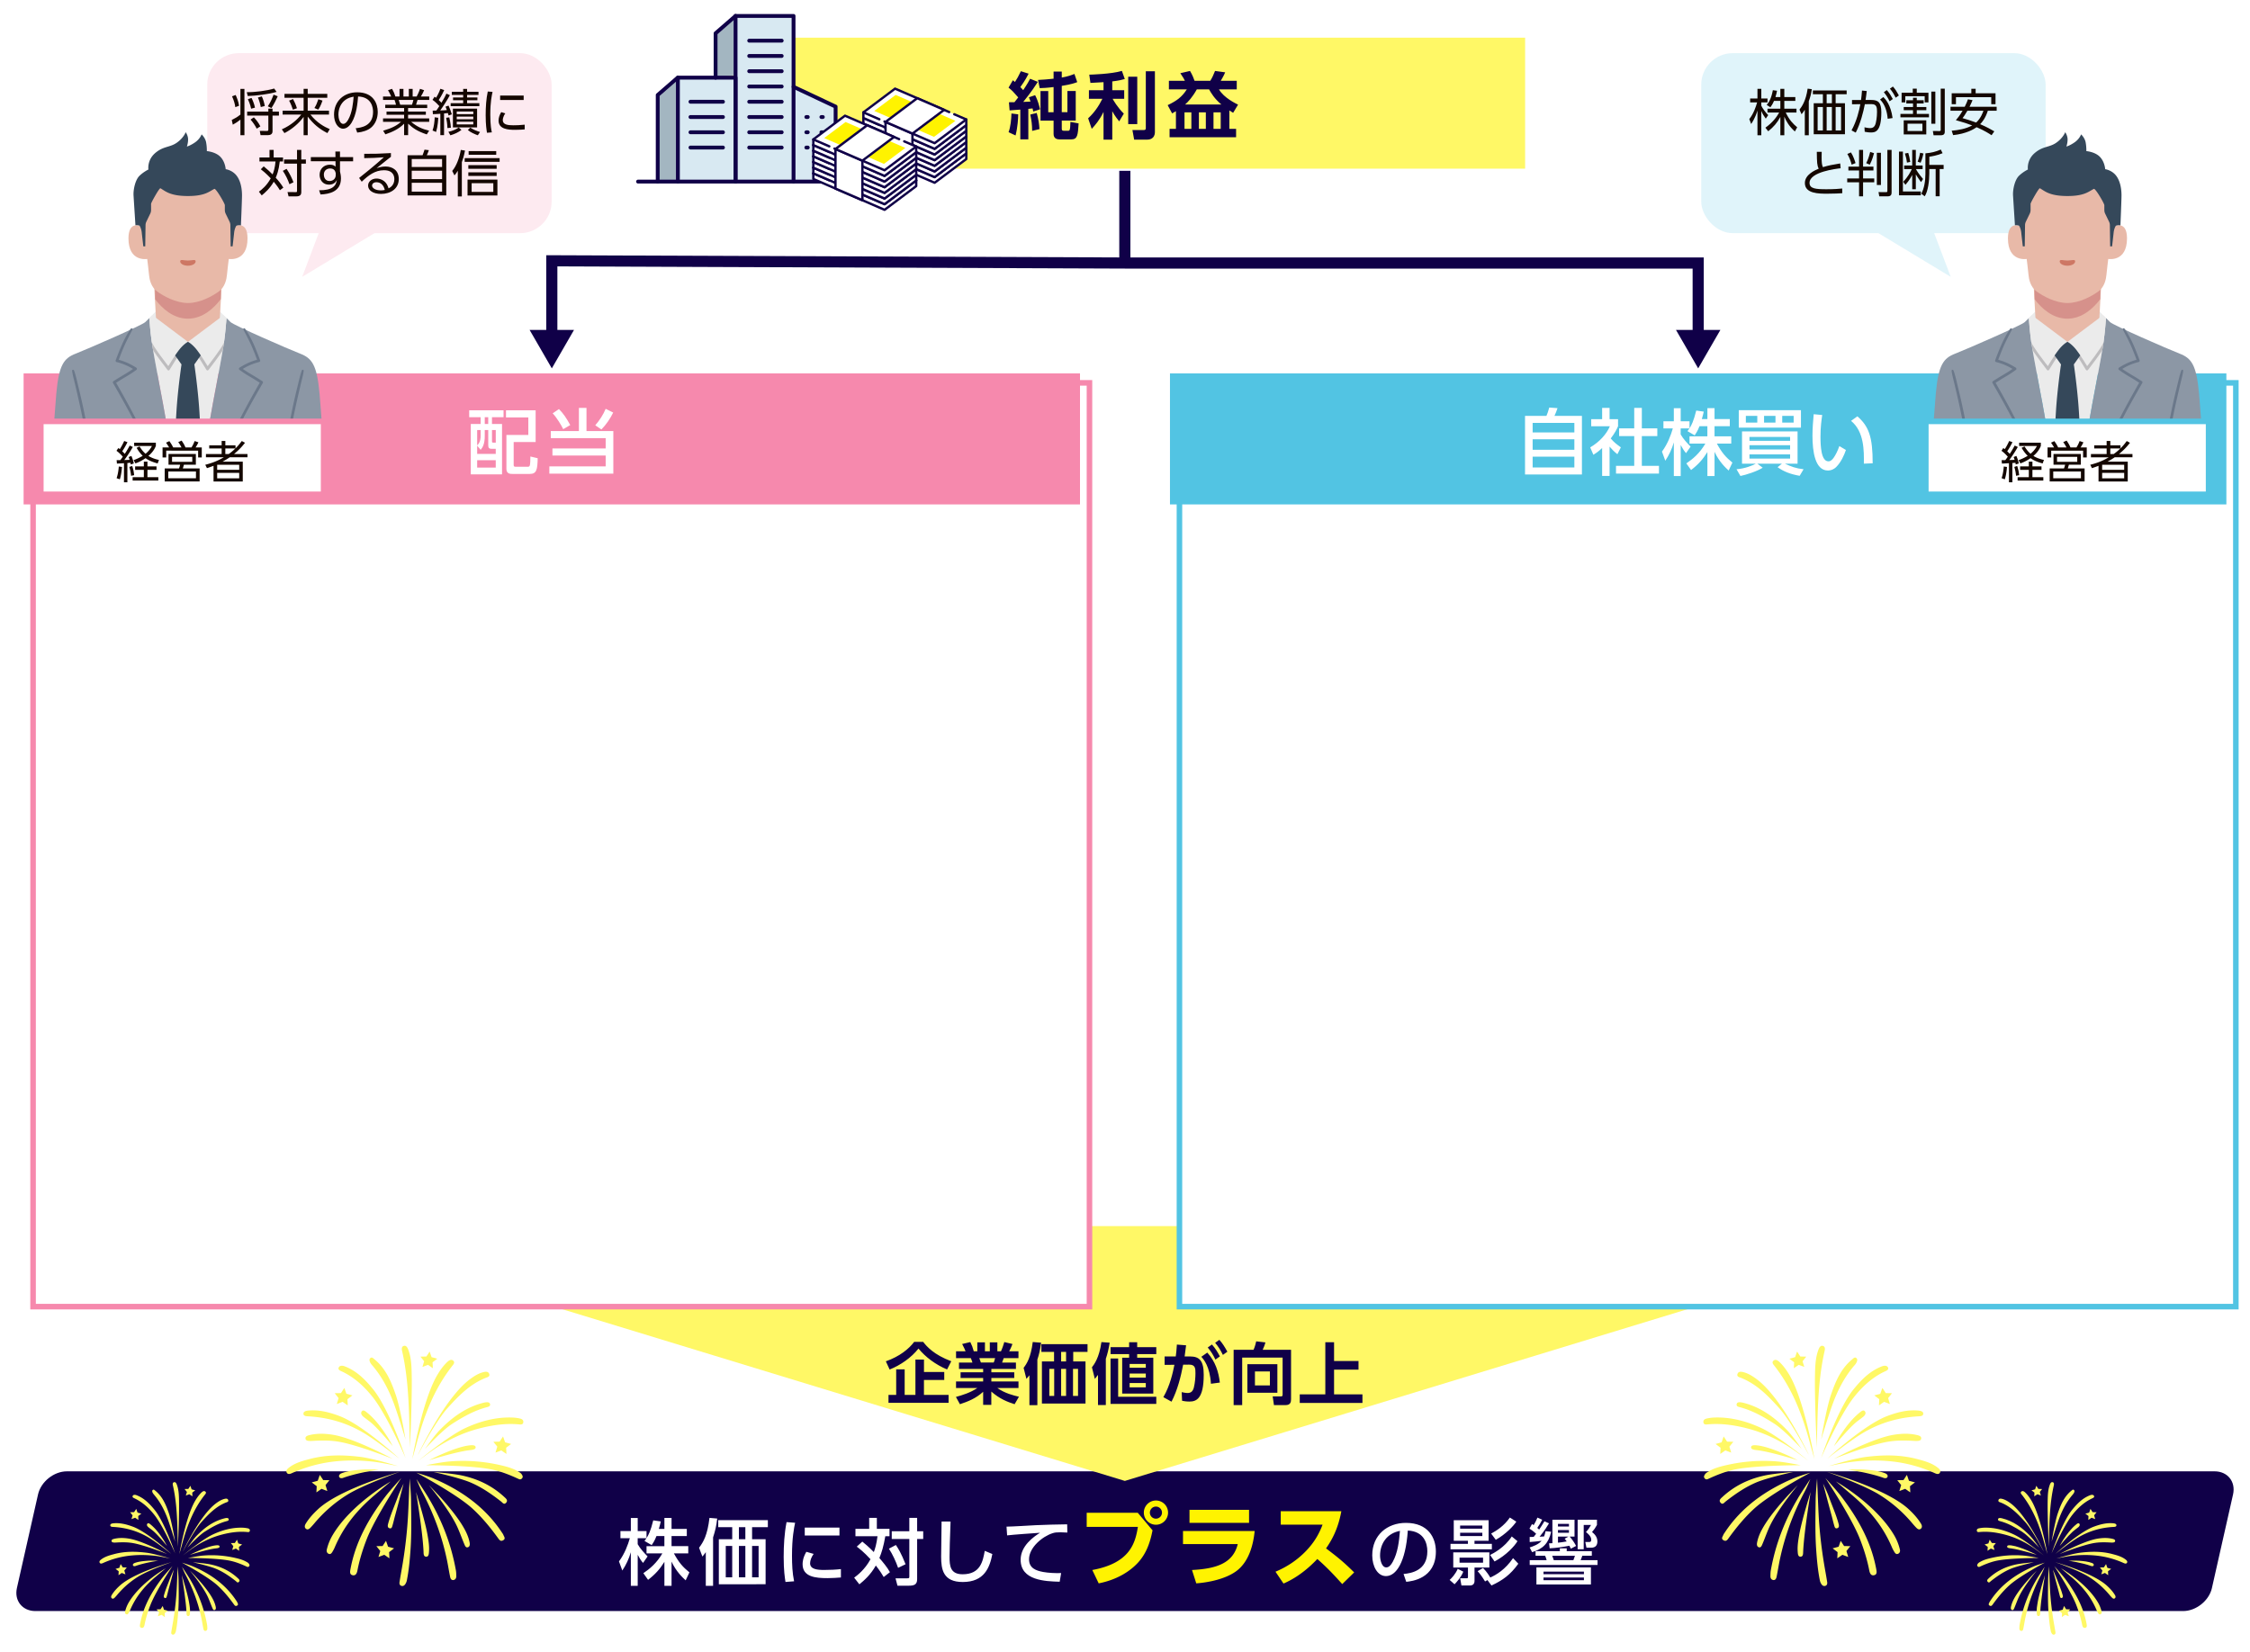 <svg id="_レイヤー_1" data-name="レイヤー 1" xmlns="http://www.w3.org/2000/svg" viewBox="0 0 960 705"><defs><filter id="drop-shadow-1" x="498.01" y="158.16" width="457.15" height="400.65" filterUnits="userSpaceOnUse"><feOffset dx="4.04" dy="4.04"/><feGaussianBlur result="blur"/><feFlood flood-color="#c8c9ca" flood-opacity="1"/><feComposite in2="blur" operator="in"/><feComposite in="SourceGraphic"/></filter><filter id="drop-shadow-2" x="8.89" y="158.16" width="457.15" height="400.65" filterUnits="userSpaceOnUse"><feOffset dx="4.04" dy="4.04"/><feGaussianBlur result="blur-2"/><feFlood flood-color="#c8c9ca" flood-opacity="1"/><feComposite in2="blur-2" operator="in"/><feComposite in="SourceGraphic"/></filter><style>.cls-3{fill:#35485a}.cls-4{fill:#bdbcbe}.cls-5{fill:#fff}.cls-10{fill:#6b788a}.cls-11{fill:#8c97a5}.cls-12{fill:#140700}.cls-13{fill:#e8b9a8}.cls-15{fill:#cd7764}.cls-16{stroke-miterlimit:10}.cls-18{fill:#ebebeb}.cls-19{fill:#e0f4fa}.cls-20{fill:#fdeaf0}.cls-21{fill:#d6918b}.cls-22{fill:#fff866}.cls-23{fill:#100048}.cls-24{fill:#f7dc7b}.cls-25{fill:#fff300}.cls-16{fill:none;stroke:#100048;stroke-width:4.75px}</style></defs><rect class="cls-19" x="725.86" y="22.68" width="146.95" height="76.83" rx="13.46" ry="13.46"/><path class="cls-19" d="M823.24 94.19l9.07 23.96-39.64-23.96h30.57z"/><path class="cls-12" d="M753.39 50.62c-.94-1.32-1.35-1.94-1.9-3.29v10.4h-1.64V47.18c-.19.66-.96 3.18-2.69 5.75l-.79-2.11c1.82-2.26 2.88-5.43 3.33-7.11h-2.97v-1.67h3.12v-4.12h1.64v4.12h2.65v1.67h-2.65v1.39c.43 1.03 1.79 2.86 2.95 4.04l-1.05 1.5zm7.92 7.11h-1.69v-7.82c-1.39 2.54-2.84 4.21-5.17 6.11l-1.22-1.52c3.1-2.22 4.85-4.59 5.88-6.47h-4.98v-1.64h5.49v-3.33h-2.71c-.62 1.45-1.09 2.09-1.54 2.71l-1.58-.98c1.07-1.32 1.95-2.78 2.63-6.3l1.77.23c-.13.68-.23 1.35-.66 2.71h2.09v-3.52h1.69v3.52h4.7v1.62h-4.7v3.33h5.19v1.64h-4.59c1.56 3.23 3.14 4.85 4.89 6.3l-.98 1.79c-2.44-2.16-3.72-4.4-4.51-6.34v7.95zm10.45 0h-1.71v-10.9c-.6.98-.92 1.37-1.39 1.92l-.88-1.97c.9-1.13 2.73-3.61 3.48-8.95l1.79.23c-.28 2.03-.66 3.38-1.3 5.15v14.51zm16.15-17.5h-4.7v3.84h3.97v13.22h-13.33V44.07h3.91v-3.84h-4.27v-1.62h14.42v1.62zm-10.15 5.43h-2.24v10.02h2.24V45.66zm3.85-5.43h-2.24v3.84h2.24v-3.84zm0 5.43h-2.24v10.02h2.24V45.66zm3.91 0h-2.31v10.02h2.31V45.66zm4.46 10c2.26-4.14 3.27-8.5 3.76-11.19l-3.55.02v-1.82h3.85c.19-1.43.28-2.31.41-4.02l2.03.19c-.19 1.64-.28 2.41-.51 3.82h2.44c2.86 0 4.29.94 4.29 5.28 0 8.4-2.69 8.59-4.46 8.59-1.13 0-2.03-.19-2.63-.3l-.11-1.9c.47.11 1.58.34 2.39.34 1.3 0 2.05-.6 2.44-2.18.53-2.2.53-4.32.53-4.74 0-1.88-.13-3.33-2.33-3.31l-2.86.02c-.64 3.33-1.86 8.18-3.89 12.13l-1.79-.94zm15.43-4.98c-.21-2.54-.92-5.92-3.25-8.2l1.39-1.07c.88.88 3.18 3.23 3.95 8.97l-2.09.3zm-.37-12.22c1.09 1.22 1.75 2.31 2.56 3.8l-1.37.98c-.81-1.64-1.35-2.52-2.46-3.89l1.26-.9zm2.61-1.52c1.03 1.15 1.62 2.11 2.54 3.8l-1.37.96c-.81-1.64-1.32-2.46-2.46-3.87l1.28-.9zm8.57 8.72v-1.5h-2.86v-1.39h2.86v-1.05h1.6v1.05h2.95v1.39h-2.95v1.5h4.08v1.37h-4.08v1.58h5.21v1.47h-12.18v-1.47h5.36v-1.58h-3.95v-1.37h3.95zm-.11-6.09v-1.73h1.71v1.73h4.98v4.14h-1.6v-2.65h-8.27v2.65h-1.58v-4.14h4.76zm5.77 11.79v6h-9.63v-6h9.63zm-1.65 1.43h-6.35v3.12h6.35v-3.12zm5.51-13.69v13.71h-1.71V39.1h1.71zm4.04 16.86c0 .75-.02 1.77-1.69 1.77h-3.1l-.3-1.82 2.82.02c.49 0 .53-.19.53-.56V37.83h1.73v18.12zm19.95 1.75c-.96-.64-2.86-1.9-6.37-3.42-1.17.85-4.46 2.8-10.02 3.38l-.62-1.88c2.86-.26 6.07-.79 8.74-2.26-1.73-.68-3.63-1.32-6.96-2.24.64-.75 1.69-1.99 2.86-4.02h-5.15v-1.69h6.07c.75-1.45 1.11-2.46 1.37-3.2l1.96.36c-.23.58-.51 1.28-1.28 2.84h11.58v1.69h-3.78c-1.03 3.27-2.44 4.87-3.27 5.73 2.71 1.13 4.81 2.33 6.04 3.05l-1.17 1.67zm-8.63-17.9v-1.92h1.84v1.92h8.48v4.66h-1.82v-3.01h-15.06v3.01h-1.82v-4.66h8.38zm-1.68 7.45c-1.03 1.79-1.64 2.61-2.07 3.16 1.54.45 3.67 1.07 5.81 1.88 2.05-1.88 2.86-4.34 3.1-5.04h-6.84zm-54.08 24.55c-1.73.19-13.27 1.5-13.27 6.24 0 2.48 2.61 2.71 7.2 2.71 3.53 0 5.51-.19 6.73-.32l.04 2.01c-1.39.09-3.27.21-6.35.21-3.7 0-9.61 0-9.61-4.55 0-3.65 4.4-5.49 5.9-6.13-.71-1.39-.75-2.63-.81-7.18h2.09c-.02.58-.04 1.17-.04 2.22 0 2.26.11 3.4.56 4.31 2.31-.71 4.06-1.05 7.37-1.58l.19 2.05zm9.57-7.84v7.14h4.42v1.64h-4.42v3.42h4.76v1.62h-4.76v6h-1.71v-6h-5.06v-1.62h5.06v-3.42h-4.55v-1.64h4.55v-7.14h1.71zm-4.87 6.3c-.36-1.39-.96-3.08-1.84-4.57l1.54-.66c1.05 1.62 1.71 3.74 1.95 4.57l-1.65.66zm6.19-.64c.56-1.05 1.09-2.26 1.71-4.79l1.64.53c-.15.53-.72 2.91-1.81 4.91l-1.54-.66zm6.3-4.42v13.74h-1.75V65.21h1.75zm4.55-1.24v18.14c0 .73-.11 1.69-1.71 1.69h-3.55l-.32-1.82 3.27.02c.51 0 .51-.26.51-.62V63.97h1.79zm4.83.71v17.03h7.63v1.64h-9.31V64.68h1.69zm7.73 13.05c-1.15-1.52-1.92-2.82-2.22-3.31v6.34h-1.54v-6.11c-.3.58-1.24 2.37-2.9 4.23l-.94-1.3c2.09-2.2 3.1-4.19 3.65-5.4h-3.25v-1.54h3.44v-6.67h1.54v6.67h2.9v1.54h-2.86c.96 1.77 2.48 3.55 3.05 4.21l-.88 1.35zm-6-8.33c-.15-1.3-.36-2.22-.88-3.89l1.43-.26c.28.85.66 2.44.86 3.85l-1.41.3zm4.55-.39c.68-1.79.98-3.33 1.07-3.82l1.41.32c-.13.56-.49 2.26-1.2 3.93l-1.28-.43zm4.98 1.37h6.11v1.77h-1.69v11.62h-1.71V72.15h-2.71v1.9c0 2.95-.51 7.58-1.96 9.72l-1.47-1.11c1.26-2.16 1.77-5.53 1.77-8.42v-8.8c2.48-.21 4.38-.66 6.56-1.62l.77 1.56c-2.2.96-4.79 1.37-5.66 1.5v3.5z"/><rect class="cls-20" x="88.42" y="22.68" width="146.95" height="76.83" rx="13.46" ry="13.46"/><path class="cls-20" d="M138 94.19l-9.07 23.96 39.64-23.96H138z"/><path class="cls-12" d="M104.29 37.93v19.76h-1.71v-6.64c-1.26.98-1.84 1.39-3.25 2.16l-.45-2.01c1.67-.85 2.31-1.2 3.7-2.31V37.93h1.71zm-3.89 7.81c-.21-1.54-.55-2.69-1.39-4.64l1.54-.56c.53 1.17 1.2 2.82 1.45 4.59l-1.6.6zm4.87-6.4c3.55.04 8.61-.62 11.71-1.56l1.03 1.43c-3.08.96-8.95 1.69-12.3 1.77l-.43-1.65zm13.74 9.99h-2.73v6.56c0 .51 0 1.79-2.03 1.79h-3.08l-.34-1.82 2.95.02c.53 0 .71-.02.71-.66v-5.9h-9.04v-1.67h9.04v-1.3h1.79v1.3h2.73v1.67zm-11.86-2.94c-.34-1.79-1.22-3.72-1.39-4.06l1.56-.53c.45.85 1.17 2.54 1.47 4.14l-1.64.45zm2.38 8.52c-.68-1.37-1.6-2.71-2.63-3.87l1.41-.96c.64.66 1.9 2.05 2.78 3.85l-1.56.98zm1.73-9.23c-.19-1.17-.68-2.93-1.22-4.06l1.67-.49c.58 1.22 1.05 2.82 1.26 4.12l-1.71.43zm3.01-.3c1.26-1.97 1.58-2.78 2.46-4.98l1.77.68c-.53 1.26-1.77 3.67-2.69 5.04l-1.54-.75zm15.27-5.32v-2.14h1.75v2.14h8.35v1.67h-8.35v5.49h9.08v1.67h-7.93c2.8 3.55 5.94 5.23 8.25 6.22l-1 1.69c-3.67-1.88-5.9-3.85-8.4-7.03v7.93h-1.75v-7.82c-1.88 2.65-5.08 5.38-8.18 6.92l-1.11-1.6c3.93-1.75 6.6-4.17 8.27-6.3h-7.93v-1.67h8.95v-5.49h-8.16v-1.67h8.16zm-4.57 6.75c-.3-1-.9-2.56-1.62-3.87l1.67-.68c.55 1 1.17 2.29 1.67 3.93l-1.71.62zm9.19-.72c.83-1.35 1.09-2.09 1.67-3.74l1.77.58c-.81 2.39-1.47 3.33-1.82 3.85l-1.62-.68zm17.62 8.63c2.2-.23 7.39-.85 7.39-6.96 0-1.69-.51-6.39-6.39-6.58-.19 2.48-.62 7.73-2.82 11.26-1.26 1.99-2.63 2.48-3.59 2.48-2.09 0-3.85-2.48-3.85-6 0-5.81 4.23-9.53 9.87-9.53 6.92 0 8.78 4.79 8.78 8.4 0 2.54-.92 5.06-2.86 6.69-1.39 1.15-3.52 1.88-5.9 2.11l-.64-1.86zm-4.42-12.09c-1.99 1.45-2.97 3.84-2.97 6.32 0 1.45.53 3.91 2.05 3.91.9 0 1.54-.79 2.09-1.73 1.79-3.08 2.14-7.41 2.35-9.87-1.26.23-2.43.56-3.52 1.37zm34.74 14.74c-4.25-1.43-5.98-2.76-7.97-4.59v4.89h-1.71V52.8c-2.44 2.41-5.26 3.61-7.99 4.53l-.96-1.54c4.08-1.2 5.88-2.29 7.67-3.8h-7.71v-1.45h8.99v-1.56h-7.5v-1.37h7.5v-1.5h-8.05V44.7h4.59c-.09-.38-.3-1.24-.62-2.05h-4.91V41.2h3.48c-.41-.98-.53-1.22-1.35-2.71l1.73-.58c.68 1.24 1.03 2.05 1.41 3.29h1.77v-3.27h1.67v3.27h2.29v-3.27h1.64v3.27h1.71c.19-.34.92-1.77 1.43-3.29l1.75.58c-.38.98-.81 1.71-1.39 2.71h3.57v1.45h-4.98c-.28.96-.3 1.05-.64 2.05h4.76v1.41h-8.16v1.5h7.58v1.37h-7.58v1.56h9.01v1.45h-7.71c2.54 2.11 4.74 3.08 7.69 3.78l-1.03 1.6zm-6.33-12.67c.24-.62.38-1.11.6-2.05h-6.24c.17.6.49 1.6.62 2.05h5.02zm16.17-4.08c-.92 1.82-3.25 5.38-4.12 6.52 1.77-.06 1.96-.06 2.84-.17-.19-.56-.36-.98-.58-1.45l1.3-.45c.36.81 1.05 2.5 1.41 3.72l-1.39.51c-.08-.34-.11-.45-.3-1.05-.32.04-.73.11-1.64.17v9.25h-1.58v-9.12c-1.24.11-2.31.15-3.18.17l-.09-1.52c.85 0 1.11 0 1.54-.02.28-.34.6-.81 1.3-1.9-.32-.38-1.79-1.94-2.91-2.67l.88-1.35c.26.17.38.28.64.47.17-.28 1.26-2.09 1.84-3.85l1.62.56c-.98 2.24-2.12 3.95-2.33 4.25.71.64.96.96 1.15 1.17.79-1.32 1.54-2.56 2.12-3.91l1.47.66zm-7.39 15.08c.64-1.67.9-4.23.92-5.64l1.52.21c-.04.75-.15 3.42-.92 6.05l-1.52-.62zm6.35-1.03c-.02-1.67-.32-3.38-.53-4.4l1.32-.19c.11.41.58 2.48.68 4.42l-1.47.17zm.42 1.58c1.75-.34 3.48-1.15 4.4-1.84l1.17 1.05c-1.52 1.11-2.8 1.69-4.72 2.29l-.85-1.5zm7.97-18.32v1.24h4.87v1.32h-4.87v1.11h4.4v1.17h-4.4v1.26h5.23v1.28h-12.24v-1.28h5.34v-1.26h-4.32V41.6h4.32v-1.11h-4.85v-1.32h4.85v-1.24h1.67zm4.27 16.45h-10.32v-8.01h10.32v8.01zm-1.62-6.8h-7.07v1.13h7.07v-1.13zm0 2.18h-7.07v1.13h7.07v-1.13zm0 2.18h-7.07v1.15h7.07v-1.15zm-1.3 2.52c1.52.96 2.44 1.32 4.17 1.88l-.94 1.39c-1.28-.45-3.16-1.26-4.25-2.24l1.03-1.03zm9.51-15.23c-.32 1.5-.96 4.29-.96 9.68 0 4.76.49 6.81.66 7.58l-2.07.17c-.19-1.24-.56-3.38-.56-7.46 0-3.52.21-6.94.9-10.15l2.03.17zm5.44 9.16c-1.05 1.47-1.07 2.69-1.07 2.88 0 1.94 2.18 2.2 4.46 2.2 1.17 0 2.93-.04 4.89-.26v2.01c-.73.06-2.22.19-4.04.19-3.16 0-7.11-.3-7.11-3.97 0-1.11.38-2.33 1.13-3.59l1.73.53zm7.84-7.6v1.88h-10.04v-1.88h10.04zm-104 40.4c-.41-.68-1-1.65-2.63-3.63-1.62 2.86-3.76 4.72-5.13 5.83l-1.2-1.58c1.2-.88 3.35-2.58 5.04-5.7-2.11-2.24-3.52-3.33-4.23-3.87l1.24-1.24c1.67 1.37 2.78 2.39 3.78 3.44.45-1.11 1-2.73 1.26-5.53h-6.86V67.2h4.29v-3.23h1.77v3.23h4v1.71h-1.39c-.43 3.84-1.28 5.92-1.73 6.94.94 1 2.26 2.56 3.25 4.23l-1.47 1.11zm4.06-2.58c-.64-1.92-1.65-3.97-2.82-5.7l1.6-.85c1.43 2.09 2.39 4.29 2.95 5.73l-1.73.83zm5.06-10.54h1.96v1.77h-1.96v12.13c0 1.15-.49 1.84-2.18 1.84h-3.25l-.45-1.84 3.38.02c.51 0 .68.02.68-.49V69.84h-5.53v-1.77h5.53v-4.1h1.82v4.1zm22.11-1v1.77h-5.6v4.29c.11.41.21.9.28 1.41.09.53.13 1.09.13 1.64 0 5.64-5 6.67-8.72 6.81l-.6-1.79c5.7.06 7.28-1.9 7.56-4.44-.21.45-.92 2.05-3.38 2.05-2.65 0-3.97-2.12-3.97-4.19 0-2.5 1.77-4.34 4.42-4.34 1.43 0 1.94.47 2.39.85l-.02-2.31h-10.53v-1.77h10.51l-.04-2.39h1.97v2.39h5.6zm-7.43 6.77c-.17-.68-.51-1.94-2.39-1.94-1.17 0-2.67.68-2.67 2.65 0 .9.45 2.71 2.44 2.71 1.52 0 2.63-1.07 2.63-2.48v-.94zm23.54-6.9c-.47.34-1.13.88-1.67 1.3-2.73 2.2-3.03 2.44-4.44 3.55.83-.28 2.11-.73 3.82-.73 3.14 0 5.66 1.73 5.66 5.36 0 4.19-3.59 6.34-7.58 6.34-3.4 0-5.51-1.52-5.51-3.55 0-1.77 1.62-3.01 3.61-3.01.75 0 4.06.23 5.11 4.19.6-.3 2.48-1.24 2.48-3.93 0-1.13-.34-3.8-4.44-3.8-3.78 0-6.56 2.11-9.48 4.89l-1.11-1.6c1.65-1.28 6.54-5.21 10.55-8.82-3.63.26-4.89.3-8.37.36v-1.84c4.53 0 6.28-.02 11.39-.32v1.6zm-6.17 10.83c-1.3 0-1.86.83-1.86 1.41 0 1.05 1.37 2.07 3.76 2.07.85 0 1.32-.11 1.67-.19-.47-2.03-1.71-3.29-3.57-3.29zm19.69-11.51c.43-1.05.73-2.07.83-2.39l1.86.21c-.19.6-.62 1.67-.88 2.18h8.31v17.15H173.9V66.26h6.39zm8.33 1.62h-12.95v3.4h12.95v-3.4zm0 4.98h-12.95v3.59h12.95v-3.59zm0 5.15h-12.95v3.78h12.95v-3.78zm8.44 5.83h-1.73V72.88c-.71 1.13-1 1.5-1.43 1.97l-.96-1.9c1.9-2.16 3.18-6.02 3.67-8.97l1.79.28c-.45 2.39-.92 3.74-1.35 4.96v14.63zm16.11-14.76h-14.91v-1.6h14.91v1.6zm-.94 14.35h-12.75v-6.77h12.75v6.77zm-.32-11.38h-12.09v-1.56h12.09v1.56zm0 3.05h-12.09v-1.54h12.09v1.54zm-.19-9.06h-11.77v-1.56h11.77v1.56zm-1.24 12.14h-9.25v3.72h9.25v-3.72z"/><path class="cls-23" d="M943.77 677.7c-1.22 5.41-6.76 9.85-12.31 9.85H15.09c-5.55 0-9.09-4.43-7.87-9.85l9.01-39.93c1.22-5.41 6.76-9.85 12.31-9.85H944.9c5.55 0 9.09 4.43 7.87 9.85l-9.01 39.93z"/><path class="cls-5" d="M280.1 655.53c-.8 2.07-1.45 2.99-2.04 3.89l-3.08-1.79c.25-.31.59-.74.86-1.17h-3.76v2.56c1.05 1.88 2.81 3.76 4.23 5.21l-1.94 2.78c-.93-1.08-1.48-1.97-2.28-3.46v13.24h-2.93v-14.35c-.8 2.75-2.04 5.43-3.64 7.81l-1.42-3.89c2.44-3.3 3.83-7.07 4.63-9.9h-4.01v-3.05h4.44v-5.58h2.93v5.58h3.76v3.02c.86-1.36 1.73-2.99 2.87-7.59l3.21.46c-.18.86-.43 1.88-.83 3.18h2.38v-4.66h3.05v4.66h6.51v3.05h-6.51v4.32h7.13v3.08h-6.14c2.16 3.95 3.79 5.8 6.63 8.12l-1.6 3.39c-1.14-1.05-4.04-3.67-6.02-7.99v10.34h-3.05v-10.24c-1.88 3.05-3.89 5.31-6.97 7.68l-2.01-2.84c2.71-1.82 5.74-4.35 8.11-8.45h-6.76v-3.08h7.62v-4.32h-3.36zm24.16 21.26h-3.12v-14.38c-.56.8-.8 1.11-1.45 1.88l-1.42-3.76c1.85-2.44 3.58-5.4 4.44-12.74l3.3.28c-.34 3.12-.83 5.12-1.76 8.05v20.67zm23.36-25.05h-6.73v5.15h5.77v19.22H306.7v-19.22h5.71v-5.15h-5.96v-2.99h21.17v2.99zm-15.21 8.02h-2.75v13.39h2.75v-13.39zm5.61-8.02h-2.75v5.15h2.75v-5.15zm0 8.02h-2.75v13.39h2.75v-13.39zm5.65 0h-2.78v13.39h2.78v-13.39zm15.58-9.9c-.46 2.22-1.33 6.39-1.33 14.07 0 3.67.15 7.34.89 10.92l-3.67.28c-.28-1.82-.77-4.84-.77-10.64 0-5 .28-10 1.23-14.9l3.64.28zm7.9 13.3c-.93 1.3-1.51 2.78-1.51 3.98 0 2.59 3.05 2.87 6.02 2.87 2.41 0 5-.12 7.13-.37v3.58c-1.67.12-3.52.28-5.71.28-5.06 0-10.64-.49-10.64-5.96 0-1.05.19-2.87 1.6-5.28l3.12.9zm11.02-11.24v3.39h-14.81v-3.39h14.81zm9.75 5.99c.93.74 2.59 2.1 4.91 4.47.56-1.48 1.14-3.36 1.57-6.76h-9.41v-3.15h5.86v-4.69h3.27v4.69h5.4v3.15h-1.79c-.74 4.32-1.57 7-2.53 9.29 1.29 1.51 3.42 4.01 4.5 6.05l-2.65 2.07c-.62-1.05-1.57-2.62-3.36-4.91-2.25 4.01-5.12 6.48-7.03 8.02l-2.22-2.84c1.33-.99 4.54-3.39 6.97-7.87-2.87-3.12-4.75-4.54-5.86-5.37l2.38-2.16zm14.32 1.45c.89 1.29 2.28 3.49 4.13 8.21l-3.18 1.54c-.93-2.68-2.34-5.77-3.92-8.18l2.96-1.57zm9.07-11.57v5.71h2.59v3.3h-2.59v17.12c0 2.38-1.29 2.81-3.67 2.81h-4.72l-.83-3.15h4.84c.99 0 1.05-.12 1.05-.77V656.8h-7.5v-3.3h7.5v-5.71h3.33zm14.26 1.57c-.28 6.54-.43 13.39-.43 15.09 0 3.76.28 7.4 5.58 7.4 7.65 0 8.64-5.65 9.44-10l3.24 1.36c-1.11 5.74-3.39 11.94-12.62 11.94-8.39 0-9.23-5.37-9.23-10.83 0-2.38.15-12.87.19-14.99l3.83.03zm49.83 4.69c-1.17-.06-2.13-.12-2.96-.12-1.54 0-2.41.09-3.27.37-4.38 1.36-10.12 6.11-10.12 11.14 0 3.86 3.05 4.87 6.05 5.43 2.16.4 5.31.56 7.65.46l-.62 3.7c-6.23-.18-16.66-.52-16.66-9.38 0-5.92 5.55-9.84 8.27-11.51-3.27.22-11.17.77-14.04 1.11l-.25-3.73c1.97 0 10.71-.52 12.46-.62 4.72-.22 8.27-.28 13.42-.37l.06 3.52z"/><path class="cls-25" d="M485.45 645.61l6.3 7.48c-1.06 5.47-2.77 10.1-6.3 13.9-3.68 3.95-9.3 7.29-16.67 8.74l-2.73-5.7c15.88-2.92 18.31-11.2 19.45-18.42h-21.84v-6h21.8zm12.92-.07c0 2.85-2.32 5.17-5.17 5.17s-5.16-2.32-5.16-5.17 2.32-5.17 5.16-5.17 5.17 2.28 5.17 5.17zm-7.75 0a2.56 2.56 0 002.58 2.58c1.37 0 2.58-1.1 2.58-2.58s-1.22-2.58-2.58-2.58c-1.44 0-2.58 1.18-2.58 2.58zm44.7 7.86c-.53 5.58-2.36 13.22-8.01 17.24-4.48 3.19-11.32 4.67-16.9 5.09l-1.82-5.7c10.37-.53 17.51-2.85 19.52-11.05h-23.36v-5.58h30.57zm-2.39-9.04v5.54h-25.41v-5.54h25.41zm39.38.57c-1.44 7.9-4.29 12.65-6.53 15.88 4.94 3.72 7.63 5.92 12 10.25l-5.09 4.98c-2.13-2.35-5.66-6.38-10.63-10.71-2.39 2.51-7.44 7.48-14.43 10.48l-3.42-5.05c4.97-2.09 9.34-5.01 13.06-8.89 3.49-3.65 5.51-7.18 7.03-11.2h-17.85v-5.73h25.87z"/><path class="cls-5" d="M598.85 671.73c3.27-.31 10.15-1.42 10.15-9.69 0-3.42-1.42-8.52-8.33-8.85-.96 13.73-5.06 19.44-9.32 19.44-3.58 0-5.86-4.1-5.86-8.86 0-8.67 6.42-13.85 14.35-13.85 9.6 0 12.8 6.42 12.8 12.22 0 11.66-10.46 12.71-12.65 12.93l-1.14-3.33zm-10.02-7.87c0 1.79.65 5.06 2.65 5.06 1.17 0 2.04-1.05 2.78-2.41 2.1-3.83 2.68-8.55 3.05-13.17-5.55 1.02-8.48 5.43-8.48 10.52zm35.51 6.89c-.89 2.28-2.71 4.32-3.73 5.37l-2.1-1.85c.89-.8 2.44-2.41 3.46-4.75l2.38 1.23zm-4.07-21.97h14.87v8.79h-6.02v1.3h7.41v2.34h-17.65v-2.34h7.44v-1.3h-6.05v-8.79zm6.05 20.21h-6.26v-6.48h15.4v6.48h-6.33v5.8c0 .62-.31 1.85-1.91 1.85h-3.67l-.55-3.08h2.71c.37 0 .62 0 .62-.43V669zm-3.58-4.23v2.16h10.03v-2.16h-10.03zm.25-13.7v1.33h9.47v-1.33h-9.47zm0 3.06v1.42h9.47v-1.42h-9.47zm11.66 20.2l-1.02.59c-1.33-2.16-2.19-3.3-3.18-4.38l2.31-1.36c1.67 1.67 2.71 3.42 3.09 4.07 2.56-1.14 6.39-3.39 9.72-8.27l2.25 2.38c-3.36 4.69-6.7 7.1-11.45 9.29l-1.73-2.31zm1.11-10.7c1.33-.65 6.23-3.18 9.26-7.9l2.44 2c-1.17 2.01-4.75 6.02-9.78 8.67l-1.91-2.78zm.46-9.13c2.25-1.23 5.52-3.24 7.99-6.85l2.75 1.76c-1.08 1.7-4.44 5.34-8.76 7.74l-1.97-2.65zm25.61-.78c-1.11 4.97-3.58 7.37-8.14 8.7l-1.02-2c1.29-.43 3.7-1.23 5.09-2.84-1.85.25-3.36.4-5.09.52v-2.16c.8 0 1.02 0 1.7-.03.34-.37.46-.56 1.05-1.33-1.27-1.2-2.19-1.79-2.84-2.19l1.08-1.97c.4.25.49.34.71.46.62-1.02 1.08-1.88 1.6-3.21l2.04.92c-.59 1.2-1.27 2.31-2.1 3.49.34.31.49.4.8.71.86-1.3 1.36-2.07 2.25-3.55l1.95.89c-.59.96-1.73 2.9-4.01 5.71.4-.03 1.63-.09 1.91-.12.37-.99.53-1.7.62-2.25l2.41.25zm3.71 8.27v-1.2h2.93v1.2h10.71v1.97h-4.07c-.25.74-.4 1.2-.71 1.88h7.22v2.04h-28.94v-2.04h7.22c-.19-.68-.31-1.17-.65-1.88h-4.07v-1.97h10.37zm13.26 6.94v7.28h-23.26v-7.28h23.26zm-2.99 1.79h-17.25v1.11h17.25v-1.11zm0 2.53h-17.25v1.14h17.25v-1.14zm-5.58-12.31c-.25-.56-.4-.86-.62-1.26-2.75.55-5.92.99-8.42 1.11l-.25-2.13c.56 0 .93-.03 1.42-.06v-10h9.44v7.19h-2.07c.46.52 1.61 1.82 2.75 3.98l-2.25 1.17zm1.08 4.91c.28-.68.46-1.17.68-1.88h-9.72c.21.49.4.99.68 1.88h8.36zm-1.89-15.49h-4.69v1.11h4.69v-1.11zm0 2.62h-4.69v1.17h4.69v-1.17zm-.21 2.81h-4.47v2.59c.93-.09 2.62-.31 3.73-.53-.31-.46-.46-.68-.87-1.17l1.61-.89zm12.16-7.19v2.22c-.65 1.2-1.23 2.04-2.1 3.02.99.8 2.28 2.01 2.28 4.01 0 1.45-.62 2.68-2.71 2.68h-1.95l-.49-2.44h1.76c.62 0 .77-.43.77-.99 0-1.51-1.63-2.78-2.25-3.24 1.02-1.11 1.67-2.13 2.16-3.05h-3.12v10.37h-2.59v-12.59h8.24z"/><path class="cls-22" d="M836.16 523.26L479.93 632.01 123.7 523.26h712.46z"/><path class="cls-23" d="M404.08 584.44c-4.79-1.99-9.26-5.3-12.19-8.92-3.08 3.9-7.66 7.09-12.31 8.95l-1.62-3.5c5.92-2.08 9.88-5.36 12.08-8.29h3.85c1.54 1.99 4.56 5.47 11.99 8.26l-1.79 3.5zm-1.2 1.09v3.39h-8.66v6.38h10.51v3.39h-25.64v-3.39h3.28v-10.91h3.62v10.91h4.59v-15.07h3.65v5.3h8.66zm29.99 13.73c-3.11-1-6.32-2.25-9.91-5.38v5.67h-3.48v-5.58c-3.13 2.88-6.55 4.19-9.91 5.3l-1.71-3.1c2.68-.74 6.15-1.79 9.17-3.82h-9.12v-2.79h11.57v-1.48h-9.63v-2.42h9.63v-1.45h-10.31v-2.71h5.73c-.09-.37-.46-1.48-.68-1.88h-6.3v-2.93h4.05c-.2-.54-.54-1.4-1.45-3.11l3.48-.83c.68 1.37 1 2.25 1.48 3.93h1.51v-3.79h3.25v3.79h2.08v-3.79h3.22v3.79h1.54c.54-1.14 1.11-2.85 1.42-3.93l3.48.83c-.11.29-.66 1.77-1.4 3.11h3.96v2.93h-6.3c-.37 1.05-.46 1.34-.68 1.88h5.9v2.71h-10.48v1.45h9.77v2.42h-9.77v1.48h11.57v2.79h-9.03c3.16 2.25 6.89 3.19 9.23 3.73l-1.85 3.19zm-8.89-17.78c.17-.4.37-.91.6-1.88h-6.75c.11.26.57 1.59.68 1.88h5.47zm18.63 18.2h-3.39v-12.76c-.46.6-.66.85-1.28 1.54l-1.2-4.7c1.4-1.85 3.08-4.44 3.9-11.03l3.56.29c-.43 3.33-.91 5.13-1.59 7.21v19.46zm21.4-22.73h-6.1v4.07h5.24V599h-18.6v-17.98h5.18v-4.07h-5.41v-3.3h19.69v3.3zm-14.22 7.24h-2.08v11.54h2.08v-11.54zm5.07-7.24h-2.11v4.07h2.11v-4.07zm0 7.24h-2.11v11.54h2.11v-11.54zm5.1 0h-2.14v11.54h2.14v-11.54zm11.85 15.44h-3.33v-12.88c-.54.74-.77 1.05-1.34 1.74l-1.25-4.96c.91-1.17 3.11-4.02 4.05-10.77l3.53.26c-.51 2.93-.85 4.47-1.65 6.87v19.74zm13.39-26.81v2.11h8.15v2.96h-8.15v1.54h6.87v15.3H478.8v-15.3h2.96v-1.54h-7.92v-2.96h7.92v-2.11h3.45zm8.15 26.32h-19.52v-19.37h3.25v16.32h16.27v3.05zm-4.48-17.06h-6.89v1.62h6.89v-1.62zm0 4.1h-6.89v1.74h6.89v-1.74zm0 4.05h-6.89v1.85h6.89v-1.85zm7.49 6.04c2.91-5.04 4.02-10.37 4.73-13.82l-4.19.03v-3.59h4.76c.2-1.45.31-2.48.48-5.07l3.93.31c-.17 1.34-.37 2.96-.63 4.76h2.28c4.1 0 5.87 1.85 5.87 7.83 0 10.37-3.25 11.42-6.12 11.42-1.42 0-2.42-.2-3.11-.34l-.17-3.68c.8.17 1.68.37 2.51.37 1.43 0 2.25-.71 2.68-2.34.51-2.05.68-4.3.68-6.1 0-1.99-.03-3.7-2.71-3.67l-2.54.03c-1 5.16-2.39 10.8-4.96 15.78l-3.5-1.94zm20.31-5.73c-.46-7.46-3.13-10.43-4.1-11.51l2.54-1.79c3.48 3.85 4.81 8.18 5.36 12.79l-3.79.51zm.43-16.75c1.45 1.65 2.39 3.19 3.39 5.07l-1.91 1.37c-1.05-2.19-1.82-3.39-3.28-5.16l1.79-1.28zm3.16-2c1.37 1.54 2.17 2.82 3.42 5.07l-1.91 1.37c-1.08-2.19-1.82-3.36-3.3-5.16l1.79-1.28zm27 7.58H530v20.28h-3.65v-23.59h8.49c.65-1.4 1.05-3.19 1.14-3.62l3.93.46c-.31 1.23-.83 2.42-1.17 3.16h12.11v21c0 1.2-.17 2.59-2.34 2.59h-4.96l-.54-3.7h3.56c.66 0 .68-.43.68-.88v-15.7zm-2.25 2.82v12.19h-12.79v-12.19h12.79zm-9.57 3.11v5.95h6.38v-5.95h-6.38zm33.76-12.48v8.03h10.43v3.68H569.2v10.54h12.11v3.65h-26.75v-3.65h10.91v-22.25h3.73z"/><path stroke="#52c4e3" stroke-miterlimit="10" stroke-width="2.37" filter="url(#drop-shadow-1)" fill="#fff" d="M499.19 159.35h450.73v394.24H499.19z"/><path filter="url(#drop-shadow-2)" stroke="#f689ad" stroke-miterlimit="10" stroke-width="2.37" fill="#fff" d="M10.07 159.35H460.8v394.24H10.07z"/><path fill="#52c4e3" d="M499.19 159.35h450.73v55.91H499.19z"/><path fill="#f689ad" d="M10.07 159.35H460.8v55.91H10.07z"/><path class="cls-18" d="M86.85 191.9c.67-2.53 1.89-7.66 2.69-12.58 1.15-7.06 5.19-27.1 6.05-33.42.57-4.18.89-8.04 1.04-10.16l-2.7-2.7H66.4l-2.7 2.7c.15 2.13.47 5.98 1.04 10.16.87 6.31 4.9 26.35 6.05 33.42.8 4.92 2.02 10.05 2.69 12.58h13.36z"/><path class="cls-13" d="M94.56 122.14l-1.32 23.76H67.11l-1.32-23.76h28.77z"/><path class="cls-13" d="M100.91 96.34s3.61-29.96-20.7-29.96-20.7 29.96-20.7 29.96-4.7-1.85-4.7 5.39c0 10.24 8 8.78 8 8.78s.63 5.05.78 6.82c.16 1.77.78 5.12 3.45 7.06 2.67 1.94 8 4.94 13.17 4.94s10.51-3 13.17-4.94c2.67-1.94 3.29-5.3 3.45-7.06.16-1.77.78-6.82.78-6.82s8 1.46 8-8.78c0-7.24-4.7-5.39-4.7-5.39z"/><path class="cls-21" d="M93.38 124.38c-2.67 1.94-8 4.94-13.17 4.94s-10.51-3-13.17-4.94c-.32-.24-.62-.5-.89-.77l.07 4.13c2.94 3.86 7.67 8.26 13.96 8.26s11.08-4.45 14.01-8.32l.07-4.06c-.26.27-.55.52-.87.76z"/><path class="cls-15" d="M83.48 111.54c0 1.03-1.48 1.86-3.3 1.86s-3.3-.83-3.3-1.86 1.48-.35 3.3-.35 3.3-.68 3.3.35z"/><path class="cls-3" d="M102.78 96.18c-1-.19-1.87.15-1.87.15v.02l-.06-.02s-.75 1.07-.94 2.9c-.14 1.34-.67 5.91-.67 5.91h-.82l-.13-9.2a3.76 3.76 0 00-.3-1.23l-1.76-3.64c-.2-.46-.3-.95-.3-1.45v-2.05c0-.74-3.82-7.29-4.48-6.96-2.24 1.14-4.01 3.05-11.26 3.05-7.82 0-9.77-2.22-11.74-3.31-.43-.24-3.99 6.14-3.99 6.63v2.63c0 .5-.1.99-.3 1.45L62.4 94.7c-.17.39-.27.8-.3 1.23l-.13 9.2h-.82s-.53-4.57-.67-5.91c-.19-1.83-.94-2.9-.94-2.9s-.8-.32-1.75-.18c0 0-.66-10.22-.81-12.75-.14-2.52.75-6.65 2.55-8.38 1.8-1.73 3.79-2.66 3.79-2.66s-.63-3.96 2.85-6.99c3.49-3.03 6.23-2.38 9.18-4.4 2.96-2.02 3.89-4.54 3.89-4.54s.94 1.3 1.01 2.88-.5 3.24-.5 3.24 1.59-.43 3.6-1.87c2.02-1.44 2.67-3.32 2.67-3.32s1.59 1.44 1.95 3.46c.36 2.02.29 3.68.29 3.68s3.69.28 5.78 2.45c2.09 2.16 2.26 5.27 2.26 5.27s2.93.36 4.8 2.95c1.87 2.59 2.16 6.2 2.16 8.22s-.46 12.78-.46 12.78z"/><path class="cls-11" d="M136.34 168c-1.1-12.39-3.3-15.14-8.26-17.07-4.96-1.93-28.36-12.11-29.73-13.49l-1.7-1.7c-.15 2.13-.47 5.98-1.04 10.16-.87 6.31-4.9 26.35-6.05 33.42-.8 4.92-2.02 10.05-2.69 12.58h51.21c-.54-8.23-1.2-17.93-1.73-23.9zm-71.59-22.1c-.57-4.18-.89-8.04-1.04-10.16l-1.7 1.7c-1.38 1.38-24.78 11.56-29.73 13.49-4.96 1.93-7.16 4.68-8.26 17.07-.53 5.97-1.19 15.67-1.73 23.9H73.5c-.67-2.53-1.89-7.66-2.69-12.58-1.15-7.06-5.19-27.1-6.05-33.42z"/><path class="cls-18" d="M76.43 149.33c2.02-2.59 3.77-3.43 3.77-3.43l-15.23-11.43-1.27 1.27c.15 2.13.47 5.98 1.04 10.16.25 1.67 7.06 10.35 7.06 10.35s2.59-4.32 4.61-6.92zm18.97-14.84L80.2 145.9s1.75.84 3.77 3.43c2.02 2.59 4.61 6.92 4.61 6.92s6.13-7.82 6.97-10.04c.02-.11.03-.21.04-.31.57-4.18.89-8.04 1.04-10.16l-1.25-1.25z"/><path class="cls-10" d="M64.13 191.72c-1-2.52-2.24-4.92-3.41-7.36-3.38-7.15-7.25-14.14-11.17-21 1.35-.86 2.7-1.72 4.07-2.52.77-.44 1.57-.93 2.32-1.42.76-.5 1.5-1.01 2.24-1.55a.581.581 0 00-.03-.96c-.63-.4-1.26-.76-1.91-1.12a24.88 24.88 0 00-5.57-2.24c.78-2.11 1.61-4.22 2.52-6.27.99-2.2 2.21-4.43 3.3-6.58.21-.44-.39-.8-.68-.42-1.44 2.05-2.63 4.25-3.66 6.54-1.02 2.28-1.92 4.59-2.79 6.93-.12.32.07.68.4.76 2.05.51 4.06 1.28 5.91 2.31.36.2.73.41 1.09.62-.49.34-.98.67-1.47 1-2.27 1.44-4.63 2.74-6.87 4.23a.6.6 0 00-.19.8c2.69 4.68 5.35 9.38 7.86 14.15 2.51 4.69 4.69 9.83 7.32 14.45.1.17.31.24.49.17.2-.08.3-.31.22-.52zm-32.58-33.69c.91 2.32 1.59 5.91 2.23 8.35 1.35 5.6 2.55 11.24 3.55 16.92.26 1.42.5 2.84.74 4.26.23 1.42.52 2.83.54 4.29 0 .44-.65.57-.78.12-.42-1.38-.6-2.81-.85-4.22-.25-1.41-.5-2.83-.77-4.24-1.3-7.01-2.88-14.11-4.56-21.05-.34-1.4-.71-2.79-.88-4.22-.03-.44.59-.61.78-.2zm80.38 4.64c-.76-.49-1.52-.97-2.28-1.45-2.02-1.25-4.12-2.41-6.07-3.78.36-.21.73-.43 1.09-.63 1.87-1.05 3.9-1.81 5.98-2.33.3-.11.45-.44.34-.74-.43-1.17-.88-2.33-1.34-3.49-1.37-3.48-2.95-6.92-5.11-9.99-.3-.4-.89 0-.68.42.47.93 1.22 2.34 1.69 3.28 1.15 2.18 2.14 4.41 3.04 6.71.38.95.74 1.91 1.1 2.86-1.94.53-3.81 1.27-5.57 2.24-.65.35-1.28.72-1.91 1.12-.34.21-.36.73-.03.96 1.47 1.06 2.99 2.07 4.56 2.97 1.37.8 2.73 1.66 4.07 2.52-3.92 6.86-7.79 13.84-11.17 21-1.17 2.44-2.41 4.84-3.41 7.36-.07.18 0 .39.17.49.19.11.43.05.54-.14 1.95-3.38 3.72-7.36 5.49-10.85 3-6.04 6.35-11.9 9.7-17.75.16-.27.07-.62-.19-.8zm17.65-4.44c-.16 1.43-.54 2.82-.88 4.22-.98 4.07-2.03 8.53-2.88 12.6-.9 4.21-1.71 8.44-2.45 12.69-.26 1.41-.43 2.84-.85 4.22-.06.21-.29.33-.5.27a.388.388 0 01-.28-.39c.02-1.46.31-2.87.54-4.29 1.19-7.1 2.6-14.17 4.3-21.17.36-1.44 1.17-4.9 1.55-6.29.21-.69.4-1.39.68-2.06.1-.2.34-.29.54-.2.16.07.25.23.23.4z"/><path class="cls-4" d="M83.97 149.33c-2.02-2.59-3.77-3.43-3.77-3.43s-1.75.84-3.77 3.43c-2.02 2.59-4.61 6.92-4.61 6.92s-6.81-8.68-7.06-10.35c.13.92.32 2.13.56 3.56 1.92 2.9 4.04 5.67 6.16 8.43.22.29.67.27.86-.05 1.62-2.65 3.26-5.35 5.11-7.82.63-.82 1.34-1.59 2.12-2.26.21-.2.44-.41.65-.63.21.22.4.45.62.65.77.67 1.49 1.43 2.13 2.24 1.87 2.46 3.51 5.17 5.11 7.82.19.31.64.34.86.05l.66-.85c1.9-2.46 3.74-4.93 5.45-7.54.22-1.28.4-2.4.52-3.28-.84 2.22-6.97 10.04-6.97 10.04s-2.59-4.32-4.61-6.92zm11.63-3.43c-.01.1-.03.2-.04.31.02-.11.03-.21.04-.31z"/><path class="cls-3" d="M82.91 155.53l2.74-3.86a46.4 46.4 0 00-1.68-2.34c-2.02-2.59-3.77-3.43-3.77-3.43s-1.75.84-3.77 3.43c-.55.7-1.14 1.54-1.71 2.37l2.72 3.83s-1.59 10.66-2.16 20.18c-.52 8.64-1.01 16.18-1.01 16.18h11.82s-.49-7.54-1.01-16.18c-.58-9.52-2.16-20.18-2.16-20.18z"/><path class="cls-18" d="M888.77 191.9c.67-2.53 1.89-7.66 2.69-12.58 1.15-7.06 5.19-27.1 6.05-33.42.57-4.18.89-8.04 1.04-10.16l-2.7-2.7h-27.53l-2.7 2.7c.15 2.13.47 5.98 1.04 10.16.87 6.31 4.9 26.35 6.05 33.42.8 4.92 2.02 10.05 2.69 12.58h13.36z"/><path class="cls-13" d="M896.48 122.14l-1.32 23.76h-26.14l-1.31-23.76h28.77z"/><path class="cls-13" d="M902.82 96.34s3.61-29.96-20.7-29.96-20.7 29.96-20.7 29.96-4.7-1.85-4.7 5.39c0 10.24 8 8.78 8 8.78s.63 5.05.78 6.82c.16 1.77.78 5.12 3.45 7.06 2.67 1.94 8 4.94 13.17 4.94s10.51-3 13.17-4.94c2.67-1.94 3.29-5.3 3.45-7.06.16-1.77.78-6.82.78-6.82s8 1.46 8-8.78c0-7.24-4.7-5.39-4.7-5.39z"/><path class="cls-21" d="M895.29 124.38c-2.67 1.94-8 4.94-13.17 4.94s-10.51-3-13.17-4.94c-.32-.24-.62-.5-.89-.77l.07 4.13c2.94 3.86 7.67 8.26 13.96 8.26s11.08-4.45 14.01-8.32l.07-4.06c-.26.27-.55.52-.87.76z"/><path class="cls-15" d="M885.4 111.54c0 1.03-1.48 1.86-3.3 1.86s-3.3-.83-3.3-1.86 1.48-.35 3.3-.35 3.3-.68 3.3.35z"/><path class="cls-3" d="M904.7 96.18c-1-.19-1.87.15-1.87.15v.02l-.06-.02s-.75 1.07-.94 2.9c-.14 1.34-.67 5.91-.67 5.91h-.82l-.13-9.2a3.76 3.76 0 00-.3-1.23l-1.76-3.64c-.2-.46-.3-.95-.3-1.45v-2.05c0-.74-3.82-7.29-4.48-6.96-2.24 1.14-4.01 3.05-11.26 3.05-7.82 0-9.77-2.22-11.74-3.31-.43-.24-3.99 6.14-3.99 6.63v2.63c0 .5-.1.99-.3 1.45l-1.76 3.64c-.17.39-.27.8-.3 1.23l-.13 9.2h-.82s-.53-4.57-.67-5.91c-.19-1.83-.94-2.9-.94-2.9s-.8-.32-1.75-.18c0 0-.66-10.22-.81-12.75-.14-2.52.75-6.65 2.55-8.38 1.8-1.73 3.79-2.66 3.79-2.66s-.63-3.96 2.85-6.99c3.49-3.03 6.23-2.38 9.18-4.4 2.96-2.02 3.89-4.54 3.89-4.54s.94 1.3 1.01 2.88c.07 1.59-.5 3.24-.5 3.24s1.59-.43 3.6-1.87c2.02-1.44 2.67-3.32 2.67-3.32s1.59 1.44 1.95 3.46c.36 2.02.29 3.68.29 3.68s3.69.28 5.78 2.45c2.09 2.16 2.26 5.27 2.26 5.27s2.93.36 4.8 2.95c1.87 2.59 2.16 6.2 2.16 8.22s-.46 12.78-.46 12.78z"/><path class="cls-11" d="M938.26 168c-1.1-12.39-3.3-15.14-8.26-17.07-4.96-1.93-28.36-12.11-29.73-13.49l-1.7-1.7c-.15 2.13-.47 5.98-1.04 10.16-.87 6.31-4.9 26.35-6.05 33.42-.8 4.92-2.02 10.05-2.69 12.58H940c-.54-8.23-1.2-17.93-1.73-23.9zm-71.59-22.1c-.57-4.18-.89-8.04-1.04-10.16l-1.7 1.7c-1.38 1.38-24.78 11.56-29.73 13.49-4.96 1.93-7.16 4.68-8.26 17.07-.53 5.97-1.19 15.67-1.73 23.9h51.21c-.67-2.53-1.89-7.66-2.69-12.58-1.15-7.06-5.19-27.1-6.05-33.42z"/><path class="cls-18" d="M878.34 149.33c2.02-2.59 3.77-3.43 3.77-3.43l-15.23-11.43-1.27 1.27c.15 2.13.47 5.98 1.04 10.16.25 1.67 7.06 10.35 7.06 10.35s2.59-4.32 4.61-6.92zm18.98-14.84l-15.2 11.41s1.75.84 3.77 3.43c2.02 2.59 4.61 6.92 4.61 6.92s6.13-7.82 6.97-10.04c.02-.11.03-.21.04-.31.57-4.18.89-8.04 1.04-10.16l-1.25-1.25z"/><path class="cls-10" d="M866.04 191.72c-1-2.52-2.24-4.92-3.41-7.36-3.38-7.15-7.25-14.14-11.17-21 1.35-.86 2.7-1.72 4.07-2.52.77-.44 1.57-.93 2.32-1.42.76-.5 1.5-1.01 2.24-1.55a.581.581 0 00-.03-.96c-.63-.4-1.26-.76-1.91-1.12a24.88 24.88 0 00-5.57-2.24c.78-2.11 1.61-4.22 2.52-6.27.99-2.2 2.21-4.43 3.3-6.58.21-.44-.39-.8-.68-.42-1.44 2.05-2.63 4.25-3.66 6.54-1.02 2.28-1.92 4.59-2.79 6.93-.12.32.07.68.4.76 2.05.51 4.06 1.28 5.91 2.31.36.2.73.41 1.09.62-.49.34-.98.67-1.47 1-2.27 1.44-4.63 2.74-6.87 4.23a.6.6 0 00-.19.8c2.69 4.68 5.35 9.38 7.86 14.15 2.51 4.69 4.69 9.83 7.32 14.45.1.17.31.24.49.17.2-.08.3-.31.22-.52zm-32.58-33.69c.91 2.32 1.59 5.91 2.23 8.35 1.35 5.6 2.55 11.24 3.55 16.92.26 1.42.5 2.84.74 4.26.23 1.42.52 2.83.54 4.29 0 .44-.65.57-.78.12-.42-1.38-.6-2.81-.85-4.22-.25-1.41-.5-2.83-.77-4.24-1.3-7.01-2.88-14.11-4.56-21.05-.34-1.4-.71-2.79-.88-4.22-.03-.44.59-.61.78-.2zm80.38 4.64c-.76-.49-1.52-.97-2.28-1.45-2.02-1.25-4.12-2.41-6.07-3.78.36-.21.73-.43 1.09-.63 1.87-1.05 3.9-1.81 5.98-2.33.3-.11.45-.44.34-.74-.43-1.17-.88-2.33-1.34-3.49-1.37-3.48-2.95-6.92-5.11-9.99-.3-.4-.89 0-.68.42.47.93 1.22 2.34 1.69 3.28 1.15 2.18 2.14 4.41 3.04 6.71.38.95.74 1.91 1.1 2.86-1.94.53-3.81 1.27-5.57 2.24-.65.35-1.28.72-1.91 1.12-.34.21-.36.73-.03.96 1.47 1.06 2.99 2.07 4.56 2.97 1.37.8 2.73 1.66 4.07 2.52-3.92 6.86-7.79 13.84-11.17 21-1.17 2.44-2.41 4.84-3.41 7.36-.07.18 0 .39.17.49.19.11.43.05.54-.14 1.95-3.38 3.72-7.36 5.49-10.85 3-6.04 6.35-11.9 9.7-17.75.16-.27.07-.62-.19-.8zm17.66-4.44c-.16 1.43-.54 2.82-.88 4.22-.98 4.07-2.03 8.53-2.88 12.6-.9 4.21-1.71 8.44-2.45 12.69-.26 1.41-.43 2.84-.85 4.22-.06.21-.29.33-.5.27a.388.388 0 01-.28-.39c.02-1.46.31-2.87.54-4.29 1.19-7.1 2.6-14.17 4.3-21.17.36-1.44 1.17-4.9 1.55-6.29.21-.69.4-1.39.68-2.06.1-.2.34-.29.54-.2.16.07.25.23.23.4z"/><path class="cls-4" d="M885.89 149.33c-2.02-2.59-3.77-3.43-3.77-3.43s-1.75.84-3.77 3.43c-2.02 2.59-4.61 6.92-4.61 6.92s-6.81-8.68-7.06-10.35c.13.92.32 2.13.56 3.56 1.92 2.9 4.04 5.67 6.16 8.43.22.29.67.27.86-.05 1.62-2.65 3.26-5.35 5.11-7.82.63-.82 1.34-1.59 2.12-2.26.21-.2.44-.41.65-.63.21.22.4.45.62.65.77.67 1.49 1.43 2.13 2.24 1.87 2.46 3.51 5.17 5.11 7.82.19.31.64.34.86.05l.66-.85c1.9-2.46 3.74-4.93 5.45-7.54.22-1.28.4-2.4.52-3.28-.84 2.22-6.97 10.04-6.97 10.04s-2.59-4.32-4.61-6.92zm11.63-3.43c-.01.1-.03.2-.04.31.02-.11.03-.21.04-.31z"/><path class="cls-3" d="M884.83 155.53l2.74-3.86a46.4 46.4 0 00-1.68-2.34c-2.02-2.59-3.77-3.43-3.77-3.43s-1.75.84-3.77 3.43c-.55.7-1.14 1.54-1.71 2.37l2.72 3.83s-1.59 10.66-2.16 20.18c-.52 8.64-1.01 16.18-1.01 16.18h11.82s-.49-7.54-1.01-16.18c-.58-9.52-2.16-20.18-2.16-20.18z"/><path class="cls-5" d="M214.85 175.11v2.93h-4.94v2.9h4.29v21.5h-13.33v-21.5h4.2v-2.9h-4.88v-2.93h14.66zm-6.54 8.42h-1.48v2.65c0 3.12-.83 4.75-1.76 5.8l-1.48-1.79v3.52h7.93v-2.16h-1.6c-1.23 0-1.6-.34-1.6-1.6v-6.42zm-3.24 0h-1.48v6.54c1.48-1.39 1.48-3.3 1.48-4.2v-2.34zm6.45 12.87h-7.93v3.15h7.93v-3.15zm-3.21-18.36h-1.48v2.9h1.48v-2.9zm3.21 5.49h-1.6v4.63c0 .68.03.74.65.74h.96v-5.37zm17 5.12h-9.35v9.78c0 .68.28.77.89.77h4.88c.68 0 .96 0 1.14-.65.15-.59.22-2.16.22-3.73l3.12.74c-.12 4.88-.46 6.7-3.36 6.7h-7.34c-.99 0-2.65 0-2.65-2.16v-14.47h9.35v-7.47h-9.53v-3.05h12.65v13.54zm21.72-14.56v9.87h11.45v18.17h-27.3v-3.09h24.03v-4.63h-22.71v-3.02h22.71v-4.41H235v-3.02h12v-9.87h3.24zm-9.93 9.07c-.74-1.57-2.71-4.88-4.5-6.76l2.68-1.82c1.94 2.01 3.05 3.61 4.81 6.82l-2.99 1.76zm13.67-1.66c1.73-1.94 3.49-4.66 4.44-7.03l3.21 1.6c-1.26 2.59-2.96 5.09-5.03 7.22l-2.62-1.79zm405.84-4.02c.43-1.02.71-1.79 1.2-3.55l3.52.25c-.28.86-.93 2.62-1.3 3.3h11.72v25.02h-24.28v-25.02h9.13zm11.91 3h-17.8v4.07h17.8v-4.07zm0 7h-17.8v4.47h17.8v-4.47zm0 7.41h-17.8v4.6h17.8v-4.6zm15.03 8.23h-3.18v-11.91c-1.85 1.73-2.78 2.28-3.73 2.87l-1.36-3.15c3.95-2.31 6.97-5.65 8.39-9.01h-7.96v-3.02h4.66v-4.81h3.18v4.81h3.61v3.02c-.52 1.17-1.23 2.72-3.12 5.21 1.57 1.79 2.31 2.31 4.32 3.79l-1.48 2.93c-1.45-1.17-2.28-2.01-3.33-3.24v12.5zm10.52-29.03h3.24v8.73h6.6v3.3h-6.6v12.68h7.31v3.3H689.5v-3.3h7.77v-12.68h-6.45v-3.3h6.45v-8.73zm27.83 7.81c-.8 2.07-1.45 2.99-2.04 3.89l-3.08-1.79c.25-.31.59-.74.86-1.17h-3.76v2.56c1.05 1.88 2.81 3.76 4.23 5.21l-1.94 2.78c-.93-1.08-1.48-1.97-2.28-3.46v13.24h-2.93v-14.35c-.8 2.75-2.04 5.43-3.64 7.81l-1.42-3.89c2.44-3.3 3.83-7.07 4.63-9.9h-4.01v-3.05h4.44v-5.58h2.93v5.58h3.76v3.02c.86-1.36 1.73-2.99 2.87-7.59l3.21.46c-.18.86-.43 1.88-.83 3.18h2.38v-4.66h3.05v4.66h6.51v3.05h-6.51v4.32h7.13v3.09h-6.14c2.16 3.95 3.79 5.8 6.63 8.11l-1.6 3.39c-1.14-1.05-4.04-3.67-6.02-7.99v10.34h-3.05v-10.24c-1.88 3.05-3.89 5.31-6.97 7.68l-2.01-2.84c2.71-1.82 5.74-4.35 8.11-8.45h-6.76v-3.09h7.62v-4.32h-3.36zm42.74 21.16c-4.01-.71-6.79-1.82-9.41-3.67l1.85-1.51H749.8l2.28 1.73c-2.25 1.48-7.31 3.12-9.5 3.52l-1.67-2.87c3.7-.28 7.1-1.7 8.24-2.38h-5.89v-13.76h23.7v13.76h-5.4c2.65 1.23 4.6 2.01 7.96 2.38l-1.67 2.81zm.56-28.01v7.44h-26.53v-7.44h26.53zm-23.51 2.43v2.87h4.88v-2.87h-4.88zm1.54 10.65h17.34v-1.67h-17.34v1.67zm0 3.7h17.34v-1.82h-17.34v1.82zm0 2.1v1.79h17.34v-1.79h-17.34zm6.23-16.45v2.87h4.87v-2.87h-4.87zm7.75 0v2.87h4.87v-2.87h-4.87zm17.06-.37c-.28 1.97-.74 5-.74 9.16s.28 10.61 3.39 10.61c.99 0 1.67-.74 2.22-1.51.74-1.02 1.73-2.9 2.44-5l2.81 1.67c-.77 2.25-2.1 5.21-4.13 7.25-1.17 1.14-2.41 1.51-3.55 1.51-5.46 0-6.6-7.99-6.6-14.9 0-3.02.28-6.36.52-9.13l3.64.34zm17.77 20.77c.06-5.46.19-13.64-5.46-18.27l2.71-1.94c4.88 4.32 6.51 8.73 6.51 20.05l-3.76.15z"/><path class="cls-16" d="M235.44 143.58V111.3l244.49.95h244.63v31.33"/><path class="cls-23" d="M244.91 140.81l-9.47 16.4-9.47-16.4h18.94zm470.18 0l9.47 16.4 9.47-16.4h-18.94z"/><path class="cls-16" d="M479.93 72.9v39.03"/><path class="cls-22" d="M307.6 16.07h343.12v55.91H307.6z"/><path class="cls-23" d="M430.5 43.64c1.05 0 1.36 0 2.34-.03.49-.59 1.05-1.33 1.6-2.04-2.34-2.68-2.44-2.78-4.13-4.17l1.85-3.15c.31.25.77.62.89.74.96-1.51 1.39-2.25 2.53-4.6l3.3 1.05c-.46.9-1.51 2.96-3.52 5.71.71.74.99 1.05 1.2 1.33 1.82-2.71 2.41-3.86 2.96-4.87l3.3 1.33c-2.81 4.41-5.71 7.9-6.23 8.55 1.05-.03 2.35-.12 3.12-.15-.25-.68-.37-.99-.71-1.82l2.65-.9c.46.9 1.23 2.38 2.13 6.02l-2.93.96c-.09-.49-.09-.52-.28-1.33l-1.82.19v13.02h-3.42V46.77c-.59.03-4.26.34-4.57.34l-.28-3.46zm3.95 5.16c-.03 1.73-.22 5.34-1.14 9.01l-2.99-1.39c.86-2.22 1.17-5.52 1.23-7.99l2.9.37zm7.89-.59c.74 2.78 1.02 4.5 1.17 6.88l-3.12.77c-.06-2.93-.22-4.13-.8-6.97l2.75-.68zm.56-14.1c2-.09 4.26-.25 6.63-.52v-3.05h3.49v2.56c2.75-.49 4.13-1.05 5.4-1.54l1.2 3.49c-.86.34-2.56.96-6.6 1.6v11.23h2.41v-9.04h3.55v12.62h-5.96v3.42c0 .77.22.93 1.02.93h1.57c.8 0 .99 0 1.11-3.79l3.49.65c-.31 4.91-.43 6.82-3.15 6.82H452c-.96 0-2.47-.34-2.47-2.31v-5.71h-5.58V38.85h3.3v9.04h2.28V37.15c-2.96.37-4.75.43-5.92.46l-.71-3.49zm27.93.96c-1.3.06-4.38.25-5.58.31l-.49-3.52c.62 0 9.44-.25 13.92-1.6l1.23 3.46c-1.33.37-2.53.68-5.34 1.02v3.76h5.09v3.67h-4.94c.28.49 2 3.61 4.78 6.32l-1.97 3.3c-.56-.68-1.79-2.16-2.96-4.32v12.12h-3.73V47.77c-1.76 3.61-3.64 5.71-5.03 7.22l-1.54-4.5c2.56-2.34 4.5-5.12 6.08-8.33h-5.74v-3.67h6.23v-3.42zm14.4-2.32v20.21h-3.86V32.75h3.86zm7.53-2.34v25.92c0 2.99-2.41 3.27-3.27 3.27h-5.58l-.74-4.1h4.75c.77 0 .96-.22.96-.83V30.42h3.89zm8.95 17.06c-.93.56-1.02.59-1.6.93l-1.91-3.52c3.83-1.85 5.96-3.33 8.18-6.73h-7.65v-3.67h6.82c-.31-.68-.59-1.23-1.94-3.24l4.13-.96c.96 1.57 1.67 3.36 1.94 4.2h6.7c.8-1.2 1.45-2.72 2.04-4.2l4.32.59c-.49 1.3-1.76 3.39-1.88 3.61h6.82v3.67h-7.59c2.13 3.64 7.16 6.02 8.15 6.51l-2.1 3.49c-.43-.25-.56-.34-1.61-1.02V55h2.87v3.58h-28.38V55h2.71v-7.53zm3.68.49v7.03h2.93v-7.03h-2.93zm15.73-3.36c-2.99-2.5-4.38-4.91-5.24-6.45h-5.24c-2.01 3.55-3.7 5.28-5 6.45h15.49zm-9.59 3.36v7.03h2.96v-7.03h-2.96zm6.23 0v7.03h3.08v-7.03h-3.08z"/><path d="M280.63 77.51V40.56l8.52-7.41v44.36h-8.52zm24.69-44.36V14.21l8.52-7.41v25.26l-8.52 1.09z" fill="#a3b6c1"/><path fill="#d8e9f2" d="M289.15 33.15h24.69V6.8h24.74v30.25l17.95 8.46v32h-67.38V33.15z"/><path class="cls-23" d="M313.84 78.32c-.45 0-.82-.37-.82-.82V33.96h-22.97V77.5c0 .45-.37.82-.82.82s-.82-.37-.82-.82V33.14c0-.45.37-.82.82-.82h24.61c.45 0 .82.37.82.82V77.5c0 .45-.37.82-.82.82z"/><path class="cls-23" d="M280.63 78.32c-.45 0-.82-.37-.82-.82V40.55c0-.24.1-.46.28-.62l8.52-7.41a.81.81 0 011.15.08c.3.34.26.86-.08 1.15l-8.24 7.17v36.57c0 .45-.37.82-.82.82zm57.95 0c-.45 0-.82-.37-.82-.82V7.62h-23.1v69.89c0 .45-.37.82-.82.82s-.82-.37-.82-.82V6.8c0-.45.37-.82.82-.82h24.74c.45 0 .82.37.82.82v70.71c0 .45-.37.82-.82.82z"/><path class="cls-23" d="M305.32 33.97c-.45 0-.82-.37-.82-.82V14.21c0-.24.1-.46.28-.62l8.52-7.41a.81.81 0 011.15.08c.3.34.26.86-.08 1.15l-8.24 7.17v18.57c0 .45-.37.82-.82.82zm28.2-15.79h-13.85c-.45 0-.82-.37-.82-.82s.37-.82.82-.82h13.85c.45 0 .82.37.82.82s-.37.82-.82.82zm0 6.52h-13.85c-.45 0-.82-.37-.82-.82s.37-.82.82-.82h13.85c.45 0 .82.37.82.82s-.37.82-.82.82zm0 6.51h-13.85c-.45 0-.82-.37-.82-.82s.37-.82.82-.82h13.85c.45 0 .82.37.82.82s-.37.82-.82.82zm0 6.52h-13.85c-.45 0-.82-.37-.82-.82s.37-.82.82-.82h13.85c.45 0 .82.37.82.82s-.37.82-.82.82zm0 6.51h-13.85c-.45 0-.82-.37-.82-.82s.37-.82.82-.82h13.85c.45 0 .82.37.82.82s-.37.82-.82.82zm0 6.52h-13.85c-.45 0-.82-.37-.82-.82s.37-.82.82-.82h13.85c.45 0 .82.37.82.82s-.37.82-.82.82zm31.67 27.56h-92.95c-.45 0-.82-.37-.82-.82s.37-.82.82-.82h92.95c.45 0 .82.37.82.82s-.37.82-.82.82z"/><path class="cls-23" d="M356.53 78.32c-.45 0-.82-.37-.82-.82V46.02l-17.48-8.23a.819.819 0 01.7-1.48l17.95 8.45c.29.14.47.42.47.74v32c0 .45-.37.82-.82.82zm-23.01-21.05h-13.85c-.45 0-.82-.37-.82-.82s.37-.82.82-.82h13.85c.45 0 .82.37.82.82s-.37.82-.82.82zm0 6.52h-13.85c-.45 0-.82-.37-.82-.82s.37-.82.82-.82h13.85c.45 0 .82.37.82.82s-.37.82-.82.82zm-25.06-19.55h-13.85c-.45 0-.82-.37-.82-.82s.37-.82.82-.82h13.85c.45 0 .82.37.82.82s-.37.82-.82.82zm0 6.52h-13.85c-.45 0-.82-.37-.82-.82s.37-.82.82-.82h13.85c.45 0 .82.37.82.82s-.37.82-.82.82zm0 6.51h-13.85c-.45 0-.82-.37-.82-.82s.37-.82.82-.82h13.85c.45 0 .82.37.82.82s-.37.82-.82.82zm0 6.52h-13.85c-.45 0-.82-.37-.82-.82s.37-.82.82-.82h13.85c.45 0 .82.37.82.82s-.37.82-.82.82z"/><path class="cls-23" d="M351.08 50.76h-.62c-.45 0-.82-.37-.82-.82s.37-.82.82-.82h.62c.45 0 .82.37.82.82s-.37.82-.82.82zm-6.43 0h-.62c-.45 0-.82-.37-.82-.82s.37-.82.82-.82h.62c.45 0 .82.37.82.82s-.37.82-.82.82zm6.43 6.51h-.62c-.45 0-.82-.37-.82-.82s.37-.82.82-.82h.62c.45 0 .82.37.82.82s-.37.82-.82.82zm-6.43 0h-.62c-.45 0-.82-.37-.82-.82s.37-.82.82-.82h.62c.45 0 .82.37.82.82s-.37.82-.82.82zm6.43 6.52h-.62c-.45 0-.82-.37-.82-.82s.37-.82.82-.82h.62c.45 0 .82.37.82.82s-.37.82-.82.82zm-6.43 0h-.62c-.45 0-.82-.37-.82-.82s.37-.82.82-.82h.62c.45 0 .82.37.82.82s-.37.82-.82.82z"/><path class="cls-5" d="M412.28 67.87l-13.51 10.12-30.4-13.17v-2.41l30.4 13.17 13.51-10.13v2.42z"/><path class="cls-5" d="M398.77 75.58l-30.4-13.17 13.51-10.13 30.4 13.17-13.51 10.13z"/><path class="cls-23" d="M398.77 76.09c.11 0 .21-.03.3-.1l13.51-10.13c.14-.11.22-.28.2-.46a.502.502 0 00-.3-.4l-5.11-2.21c-.26-.11-.55 0-.66.26-.11.26 0 .55.26.66l4.31 1.87-12.58 9.43-21.1-9.14c-.26-.11-.55 0-.66.26-.11.26 0 .55.26.66l21.37 9.25c.06.03.13.04.2.04zm-23.58-10.22c.2 0 .38-.11.46-.3.11-.26 0-.55-.26-.66l-6.02-2.61 12.58-9.43 22.83 9.89c.26.11.55 0 .66-.26.11-.26 0-.55-.26-.66l-23.09-10a.498.498 0 00-.5.06l-13.51 10.13c-.14.11-.22.28-.2.46.02.18.14.33.3.4l6.82 2.96c.07.03.13.04.2.04z"/><path class="cls-23" d="M398.77 78.5c.11 0 .21-.03.3-.1l13.51-10.13c.13-.1.2-.25.2-.4v-2.41c0-.28-.23-.5-.5-.5s-.5.23-.5.5v2.16l-13.07 9.8-29.83-12.92v-2.08c0-.28-.23-.5-.5-.5s-.5.23-.5.5v2.41c0 .2.12.38.3.46l30.41 13.17c.06.03.13.04.2.04z"/><path class="cls-24" d="M398.51 72.87l-25.49-11.04 9.12-6.84 25.5 11.05-9.13 6.83z"/><path class="cls-5" d="M394.98 65.95c2.48-1.86 2.41-4.27-.16-5.38-2.57-1.11-6.67-.51-9.15 1.35-2.48 1.86-2.41 4.27.16 5.38 2.57 1.11 6.67.51 9.15-1.35z"/><path class="cls-23" d="M388.85 68.36c.54 0 1.1-.04 1.66-.13 1.81-.27 3.5-.94 4.77-1.89 1.42-1.06 2.15-2.39 2-3.63-.13-1.12-.93-2.05-2.26-2.62-.84-.36-1.87-.57-2.98-.6a.51.51 0 00-.52.49c0 .28.21.51.49.52.98.02 1.88.2 2.6.51.98.43 1.57 1.07 1.66 1.81.1.88-.48 1.86-1.6 2.7-2.35 1.76-6.23 2.34-8.64 1.29-.98-.43-1.57-1.07-1.66-1.81-.1-.88.48-1.86 1.6-2.7 1.09-.81 2.55-1.41 4.12-1.67.28-.05.46-.31.42-.58a.513.513 0 00-.58-.42c-1.73.29-3.35.95-4.56 1.86-1.42 1.06-2.15 2.39-2 3.63.13 1.12.93 2.05 2.26 2.62.91.4 2.02.6 3.22.6z"/><path class="cls-5" d="M412.28 65.45l-13.51 10.13-30.4-13.17V60l30.4 13.17 13.51-10.13v2.41z"/><path class="cls-5" d="M398.77 73.17L368.37 60l13.51-10.13 30.4 13.17-13.51 10.13z"/><path class="cls-23" d="M398.77 73.67c.11 0 .21-.03.3-.1l13.51-10.13c.14-.11.22-.28.2-.46a.502.502 0 00-.3-.4l-5.11-2.21c-.26-.11-.55 0-.66.26-.11.26 0 .55.26.66l4.31 1.87-12.58 9.43-21.1-9.14c-.26-.11-.55 0-.66.26-.11.26 0 .55.26.66l21.37 9.25c.06.03.13.04.2.04zm-23.58-10.21c.2 0 .38-.11.46-.3.11-.26 0-.55-.26-.66l-6.02-2.61 12.58-9.43 22.83 9.89c.26.11.55 0 .66-.26.11-.26 0-.55-.26-.66l-23.09-10a.498.498 0 00-.5.06l-13.51 10.13c-.14.11-.22.28-.2.46.02.18.14.33.3.4l6.82 2.96c.07.03.13.04.2.04z"/><path class="cls-23" d="M398.77 76.09c.11 0 .21-.03.3-.1l13.51-10.13c.13-.1.2-.25.2-.4v-2.41c0-.28-.23-.5-.5-.5s-.5.23-.5.5v2.16l-13.07 9.8-29.83-12.92v-2.08c0-.28-.23-.5-.5-.5s-.5.23-.5.5v2.41c0 .2.12.38.3.46l30.41 13.17c.06.03.13.04.2.04z"/><path class="cls-24" d="M398.51 70.46l-25.49-11.04 9.12-6.84 25.5 11.04-9.13 6.84z"/><path class="cls-5" d="M394.98 63.53c2.48-1.86 2.41-4.27-.16-5.38-2.57-1.11-6.67-.51-9.15 1.35-2.48 1.86-2.41 4.27.16 5.38 2.57 1.11 6.67.51 9.15-1.35z"/><path class="cls-23" d="M388.85 65.95c.54 0 1.1-.04 1.66-.13 1.81-.27 3.5-.94 4.77-1.89 1.42-1.06 2.15-2.39 2-3.63-.13-1.12-.93-2.05-2.26-2.62-.84-.36-1.87-.57-2.98-.6a.51.51 0 00-.52.49c0 .28.21.51.49.52.98.02 1.88.2 2.6.51.98.43 1.57 1.07 1.66 1.81.1.88-.48 1.86-1.6 2.7-1.56 1.17-3.79 1.82-5.82 1.82-1.03 0-2.01-.17-2.83-.52-.98-.43-1.57-1.07-1.66-1.81-.1-.88.48-1.86 1.6-2.7 1.09-.81 2.55-1.41 4.12-1.67.28-.05.46-.31.42-.58a.521.521 0 00-.58-.42c-1.73.29-3.35.95-4.56 1.86-1.42 1.06-2.15 2.39-2 3.63.13 1.12.93 2.05 2.26 2.62.91.4 2.02.6 3.22.6z"/><path class="cls-5" d="M412.28 63.04l-13.51 10.13L368.37 60v-2.41l30.4 13.17 13.51-10.13v2.41z"/><path class="cls-5" d="M398.77 70.76l-30.4-13.17 13.51-10.13 30.4 13.17-13.51 10.13z"/><path class="cls-23" d="M398.77 71.26c.11 0 .21-.03.3-.1l13.51-10.13c.14-.11.22-.28.2-.46a.502.502 0 00-.3-.4l-5.11-2.21c-.26-.11-.55 0-.66.26-.11.26 0 .55.26.66l4.31 1.87-12.58 9.43-21.1-9.14c-.26-.11-.55 0-.66.26-.11.26 0 .55.26.66l21.37 9.25c.06.03.13.04.2.04zm-23.58-10.21c.2 0 .38-.11.46-.3.11-.26 0-.55-.26-.66l-6.02-2.61 12.58-9.43 22.83 9.89c.26.11.55 0 .66-.26.11-.26 0-.55-.26-.66l-23.09-10a.498.498 0 00-.5.06l-13.51 10.13c-.14.11-.22.28-.2.46.02.18.14.33.3.4l6.82 2.95c.07.03.13.04.2.04z"/><path class="cls-23" d="M398.77 73.67c.11 0 .21-.03.3-.1l13.51-10.13c.13-.1.2-.25.2-.4v-2.41c0-.28-.23-.5-.5-.5s-.5.23-.5.5v2.16l-13.07 9.8-29.83-12.92v-2.08c0-.28-.23-.5-.5-.5s-.5.23-.5.5V60c0 .2.12.38.3.46l30.41 13.17c.06.03.13.04.2.04z"/><path class="cls-24" d="M398.51 68.05L373.02 57l9.12-6.83 25.5 11.04-9.13 6.84z"/><path class="cls-5" d="M394.98 61.12c2.48-1.86 2.41-4.27-.16-5.38s-6.67-.51-9.15 1.35c-2.48 1.86-2.41 4.27.16 5.38 2.57 1.11 6.67.51 9.15-1.35z"/><path class="cls-23" d="M388.85 63.54c.54 0 1.1-.04 1.66-.13 1.81-.27 3.5-.94 4.77-1.89 1.42-1.06 2.15-2.39 2-3.63-.13-1.12-.93-2.05-2.26-2.62-.84-.36-1.87-.57-2.98-.6-.28 0-.51.21-.52.49s.21.51.49.52c.98.02 1.88.2 2.6.51.98.43 1.57 1.07 1.66 1.81.1.88-.48 1.86-1.6 2.7-1.56 1.17-3.79 1.82-5.82 1.82-1.03 0-2.01-.17-2.83-.52-.98-.43-1.57-1.07-1.66-1.81-.1-.88.48-1.86 1.6-2.7 1.09-.81 2.55-1.41 4.12-1.67.28-.05.46-.31.42-.58a.513.513 0 00-.58-.42c-1.73.29-3.35.95-4.56 1.86-1.42 1.06-2.15 2.39-2 3.63.13 1.12.93 2.05 2.26 2.62.91.4 2.02.6 3.22.6z"/><path class="cls-5" d="M412.28 60.63l-13.51 10.13-30.4-13.17v-2.42l30.4 13.17 13.51-10.12v2.41z"/><path class="cls-5" d="M398.77 68.34l-30.4-13.17 13.51-10.12 30.4 13.17-13.51 10.12z"/><path class="cls-23" d="M398.77 68.85c.11 0 .21-.03.3-.1l13.51-10.13c.14-.11.22-.28.2-.46a.502.502 0 00-.3-.4l-5.11-2.21c-.26-.11-.55 0-.66.26-.11.26 0 .55.26.66l4.31 1.87-12.58 9.43-21.1-9.14c-.26-.11-.55 0-.66.26-.11.26 0 .55.26.66l21.37 9.25c.06.03.13.04.2.04zm-23.58-10.22c.2 0 .38-.11.46-.3.11-.26 0-.55-.26-.66l-6.02-2.61 12.58-9.43 22.83 9.89c.26.11.55 0 .66-.26.11-.26 0-.55-.26-.66l-23.09-10a.498.498 0 00-.5.06l-13.51 10.13c-.14.11-.22.28-.2.46.02.18.14.33.3.4l6.82 2.96c.07.03.13.04.2.04z"/><path class="cls-23" d="M398.77 71.26c.11 0 .21-.03.3-.1l13.51-10.13c.13-.1.2-.25.2-.4v-2.41c0-.28-.23-.5-.5-.5s-.5.23-.5.5v2.16l-13.07 9.8-29.83-12.92v-2.08c0-.28-.23-.5-.5-.5s-.5.23-.5.5v2.41c0 .2.12.38.3.46l30.41 13.17c.06.03.13.04.2.04z"/><path class="cls-24" d="M398.51 65.63l-25.49-11.04 9.12-6.84 25.5 11.05-9.13 6.83z"/><path class="cls-5" d="M394.98 58.71c2.48-1.86 2.41-4.27-.16-5.38-2.57-1.11-6.67-.51-9.15 1.35-2.48 1.86-2.41 4.27.16 5.38 2.57 1.11 6.67.51 9.15-1.35z"/><path class="cls-23" d="M388.85 61.13c.54 0 1.1-.04 1.66-.13 1.81-.27 3.5-.94 4.77-1.89 1.42-1.06 2.15-2.39 2-3.63-.13-1.12-.93-2.05-2.26-2.62-.84-.36-1.87-.57-2.98-.6-.28 0-.51.21-.52.49s.21.51.49.52c.98.02 1.88.2 2.6.51.98.43 1.57 1.07 1.66 1.81.1.88-.48 1.86-1.6 2.7-2.35 1.76-6.23 2.34-8.64 1.29-.98-.43-1.57-1.07-1.66-1.81-.1-.88.48-1.86 1.6-2.7 1.09-.81 2.55-1.41 4.12-1.67.28-.05.46-.31.42-.58a.513.513 0 00-.58-.42c-1.73.29-3.35.95-4.56 1.86-1.42 1.06-2.15 2.39-2 3.63.13 1.12.93 2.05 2.26 2.62.91.4 2.02.6 3.22.6z"/><path class="cls-5" d="M412.28 58.22l-13.51 10.12-30.4-13.17v-2.41l30.4 13.17 13.51-10.13v2.42z"/><path class="cls-5" d="M398.77 65.93l-30.4-13.17 13.51-10.13 30.4 13.17-13.51 10.13z"/><path class="cls-23" d="M398.77 66.44c.11 0 .21-.03.3-.1l13.51-10.13c.14-.11.22-.28.2-.46a.502.502 0 00-.3-.4l-5.11-2.21c-.26-.11-.55 0-.66.26-.11.26 0 .55.26.66l4.31 1.87-12.58 9.43-21.1-9.14c-.26-.11-.55 0-.66.26-.11.26 0 .55.26.66l21.37 9.25c.06.03.13.04.2.04zm-23.58-10.22c.2 0 .38-.11.46-.3.11-.26 0-.55-.26-.66l-6.02-2.61 12.58-9.43 22.83 9.89c.26.11.55 0 .66-.26.11-.26 0-.55-.26-.66l-23.09-10a.498.498 0 00-.5.06l-13.51 10.13c-.14.11-.22.28-.2.46.02.18.14.33.3.4L375 56.2c.07.03.13.04.2.04z"/><path class="cls-23" d="M398.77 68.85c.11 0 .21-.03.3-.1l13.51-10.13c.13-.1.2-.25.2-.4v-2.41c0-.28-.23-.5-.5-.5s-.5.23-.5.5v2.16l-13.07 9.8-29.83-12.92v-2.08c0-.28-.23-.5-.5-.5s-.5.23-.5.5v2.41c0 .2.12.38.3.46l30.41 13.17c.06.03.13.04.2.04z"/><path class="cls-24" d="M398.51 63.22l-25.49-11.04 9.12-6.84 25.5 11.05-9.13 6.83z"/><path class="cls-5" d="M394.98 56.3c2.48-1.86 2.41-4.27-.16-5.38s-6.67-.51-9.15 1.35c-2.48 1.86-2.41 4.27.16 5.38 2.57 1.11 6.67.51 9.15-1.35z"/><path class="cls-23" d="M388.85 58.71c.54 0 1.1-.04 1.66-.13 1.81-.27 3.5-.94 4.77-1.89 1.42-1.06 2.15-2.39 2-3.63-.13-1.12-.93-2.05-2.26-2.62-.84-.36-1.87-.57-2.98-.6a.51.51 0 00-.52.49c0 .28.21.51.49.52.98.02 1.88.2 2.6.51.98.43 1.57 1.07 1.66 1.81.1.88-.48 1.86-1.6 2.7-2.35 1.76-6.23 2.34-8.64 1.29-.98-.43-1.57-1.07-1.66-1.81-.1-.88.48-1.86 1.6-2.7 1.09-.81 2.55-1.41 4.12-1.67.28-.05.46-.31.42-.58a.513.513 0 00-.58-.42c-1.73.29-3.35.95-4.56 1.86-1.42 1.06-2.15 2.39-2 3.63.13 1.12.93 2.05 2.26 2.62.91.4 2.02.6 3.22.6z"/><path class="cls-5" d="M412.28 55.8l-13.51 10.13-30.4-13.17v-2.41l30.4 13.17 13.51-10.13v2.41z"/><path class="cls-5" d="M398.77 63.52l-30.4-13.17 13.51-10.13 30.4 13.17-13.51 10.13z"/><path class="cls-23" d="M398.77 64.02c.11 0 .21-.03.3-.1l13.51-10.13c.14-.11.22-.28.2-.46a.502.502 0 00-.3-.4l-5.11-2.21c-.26-.11-.55 0-.66.26-.11.26 0 .55.26.66l4.31 1.87-12.58 9.43-21.1-9.14c-.26-.11-.55 0-.66.26-.11.26 0 .55.26.66l21.37 9.25c.06.03.13.04.2.04zm-23.58-10.21c.2 0 .38-.11.46-.3.11-.26 0-.55-.26-.66l-6.02-2.61 12.58-9.43 22.83 9.89c.26.11.55 0 .66-.26.11-.26 0-.55-.26-.66l-23.09-10a.498.498 0 00-.5.06l-13.51 10.13c-.14.11-.22.28-.2.46.02.18.14.33.3.4l6.82 2.96c.07.03.13.04.2.04z"/><path class="cls-23" d="M398.77 66.44c.11 0 .21-.03.3-.1l13.51-10.13c.13-.1.2-.25.2-.4V53.4c0-.28-.23-.5-.5-.5s-.5.23-.5.5v2.16l-13.07 9.8-29.83-12.92v-2.08c0-.28-.23-.5-.5-.5s-.5.23-.5.5v2.41c0 .2.12.38.3.46l30.41 13.17c.06.03.13.04.2.04z"/><path class="cls-24" d="M398.51 60.81l-25.49-11.04 9.12-6.84 25.5 11.04-9.13 6.84z"/><path class="cls-5" d="M394.98 53.88c2.48-1.86 2.41-4.27-.16-5.38-2.57-1.11-6.67-.51-9.15 1.35-2.48 1.86-2.41 4.27.16 5.38 2.57 1.11 6.67.51 9.15-1.35z"/><path class="cls-23" d="M388.85 56.3c.54 0 1.1-.04 1.66-.13 1.81-.27 3.5-.94 4.77-1.89 1.42-1.06 2.15-2.39 2-3.63-.13-1.12-.93-2.05-2.26-2.62-.84-.36-1.87-.57-2.98-.6a.51.51 0 00-.52.49c0 .28.21.51.49.52.98.02 1.88.2 2.6.51.98.43 1.57 1.07 1.66 1.81.1.88-.48 1.86-1.6 2.7-1.56 1.17-3.79 1.82-5.82 1.82-1.03 0-2.01-.17-2.83-.52-.98-.43-1.57-1.07-1.66-1.81-.1-.88.48-1.86 1.6-2.7 1.09-.81 2.55-1.41 4.12-1.67.28-.05.46-.31.42-.58a.513.513 0 00-.58-.42c-1.73.29-3.35.95-4.56 1.86-1.42 1.06-2.15 2.39-2 3.63.13 1.12.93 2.05 2.26 2.62.91.4 2.02.6 3.22.6z"/><path class="cls-5" d="M412.28 53.39l-13.51 10.13-30.4-13.17v-2.41l30.4 13.17 13.51-10.13v2.41z"/><path class="cls-5" d="M398.77 61.11l-30.4-13.17 13.51-10.13 30.4 13.17-13.51 10.13z"/><path class="cls-23" d="M398.77 61.61c.11 0 .21-.03.3-.1l13.51-10.13c.14-.11.22-.28.2-.46a.502.502 0 00-.3-.4l-5.11-2.21c-.26-.11-.55 0-.66.26-.11.26 0 .55.26.66l4.31 1.87-12.58 9.43-21.1-9.14c-.26-.11-.55 0-.66.26-.11.26 0 .55.26.66l21.37 9.25c.06.03.13.04.2.04zM375.19 51.4c.2 0 .38-.11.46-.3.11-.26 0-.55-.26-.66l-6.02-2.61 12.58-9.43 22.83 9.89c.26.11.55 0 .66-.26.11-.26 0-.55-.26-.66l-23.09-10a.498.498 0 00-.5.06l-13.51 10.13c-.14.11-.22.28-.2.46.02.18.14.33.3.4l6.82 2.95c.07.03.13.04.2.04z"/><path class="cls-23" d="M398.77 64.02c.11 0 .21-.03.3-.1l13.51-10.13c.13-.1.2-.25.2-.4v-2.41c0-.28-.23-.5-.5-.5s-.5.23-.5.5v2.16l-13.07 9.8-29.83-12.92v-2.08c0-.28-.23-.5-.5-.5s-.5.23-.5.5v2.41c0 .2.12.38.3.46l30.41 13.17c.06.03.13.04.2.04z"/><path class="cls-25" d="M398.51 58.4l-25.49-11.05 9.12-6.83 25.5 11.04-9.13 6.84z"/><path class="cls-5" d="M394.98 51.47c2.48-1.86 2.41-4.27-.16-5.38-2.57-1.11-6.67-.51-9.15 1.35-2.48 1.86-2.41 4.27.16 5.38 2.57 1.11 6.67.51 9.15-1.35z"/><path class="cls-23" d="M388.85 53.89c.54 0 1.1-.04 1.66-.13 1.81-.27 3.5-.94 4.77-1.89 1.42-1.06 2.15-2.39 2-3.63-.13-1.12-.93-2.05-2.26-2.62-.84-.36-1.87-.57-2.98-.6a.51.51 0 00-.52.49c0 .28.21.51.49.52.98.02 1.88.2 2.6.51.98.43 1.57 1.07 1.66 1.81.1.88-.48 1.86-1.6 2.7-1.56 1.17-3.79 1.82-5.82 1.82-1.03 0-2.01-.17-2.83-.52-.98-.43-1.57-1.07-1.66-1.81-.1-.88.48-1.86 1.6-2.7 1.09-.81 2.55-1.41 4.12-1.67.28-.05.46-.31.42-.58a.513.513 0 00-.58-.42c-1.73.29-3.35.95-4.56 1.86-1.42 1.06-2.15 2.39-2 3.63.13 1.12.93 2.05 2.26 2.62.91.4 2.02.6 3.22.6z"/><path class="cls-5" d="M377.83 68.92l11.48 4.98V57.01l-11.48-4.97v16.88z"/><path class="cls-23" d="M389.11 74.36l-11.49-4.98a.505.505 0 01-.3-.46V52.04a.504.504 0 01.71-.46l11.49 4.98c.18.08.3.26.3.46V73.9a.504.504 0 01-.51.5c-.07 0-.14-.01-.2-.04zm-10.78-21.55v15.78l10.48 4.54V57.35l-10.48-4.54zm-.5 16.11z"/><path class="cls-5" d="M391.34 41.91l-13.51 10.13 11.48 4.97 13.52-10.12-11.49-4.98z"/><path class="cls-23" d="M389.11 57.48l-11.49-4.98a.497.497 0 01-.3-.4c-.02-.18.05-.36.2-.46l13.51-10.13c.15-.11.34-.13.5-.06l11.49 4.98c.17.07.28.23.3.4.02.18-.05.36-.2.46l-13.51 10.13c-.09.07-.2.1-.3.1-.07 0-.14-.01-.2-.04zm2.3-14.99l-12.58 9.43 10.42 4.51L401.83 47l-10.42-4.51z"/><path class="cls-5" d="M390.92 79.42l-13.51 10.13-30.4-13.17v-2.41l30.4 13.17 13.51-10.13v2.41z"/><path class="cls-5" d="M377.41 87.14l-30.4-13.17 13.51-10.13 30.4 13.17-13.51 10.13z"/><path class="cls-23" d="M377.41 87.64c.11 0 .21-.03.3-.1l13.51-10.13c.14-.11.22-.28.2-.46a.502.502 0 00-.3-.4l-5.11-2.21c-.26-.11-.55 0-.66.26-.11.26 0 .55.26.66l4.31 1.87-12.58 9.43-21.1-9.14c-.26-.11-.55 0-.66.26-.11.26 0 .55.26.66l21.37 9.25c.06.03.13.04.2.04zm-23.58-10.21c.2 0 .38-.11.46-.3.11-.26 0-.55-.26-.66l-6.02-2.61 12.58-9.43 22.83 9.89c.26.11.55 0 .66-.26.11-.26 0-.55-.26-.66l-23.09-10a.498.498 0 00-.5.06l-13.51 10.13c-.14.11-.22.28-.2.46.02.18.14.33.3.4l6.82 2.95c.07.03.13.04.2.04z"/><path class="cls-23" d="M377.41 90.05c.11 0 .21-.03.3-.1l13.51-10.13c.13-.1.2-.25.2-.4v-2.41c0-.28-.23-.5-.5-.5s-.5.23-.5.5v2.16l-13.07 9.8-29.83-12.92v-2.08c0-.28-.23-.5-.5-.5s-.5.23-.5.5v2.41c0 .2.12.38.3.46l30.41 13.17c.06.03.13.04.2.04z"/><path class="cls-24" d="M377.15 84.43l-25.49-11.05 9.12-6.83 25.49 11.04-9.12 6.84z"/><path class="cls-5" d="M373.62 77.5c2.48-1.86 2.41-4.27-.16-5.38s-6.67-.51-9.15 1.35c-2.48 1.86-2.41 4.27.16 5.38s6.67.51 9.15-1.35z"/><path class="cls-23" d="M367.49 79.92c.54 0 1.1-.04 1.66-.13 1.81-.27 3.5-.94 4.77-1.89 1.42-1.06 2.15-2.39 2-3.63-.13-1.12-.93-2.05-2.26-2.62-.84-.36-1.87-.57-2.98-.6a.51.51 0 00-.52.49c0 .28.21.51.49.52.98.02 1.88.2 2.6.51.98.43 1.57 1.07 1.66 1.81.1.88-.48 1.86-1.6 2.7-2.35 1.76-6.23 2.34-8.64 1.29-.98-.43-1.57-1.07-1.66-1.81-.1-.88.48-1.86 1.6-2.7 1.09-.81 2.55-1.41 4.12-1.67.28-.05.46-.31.42-.58a.521.521 0 00-.58-.42c-1.73.29-3.35.95-4.56 1.86-1.42 1.06-2.15 2.39-2 3.63.13 1.12.93 2.05 2.26 2.62.91.4 2.02.6 3.22.6z"/><path class="cls-5" d="M390.92 77.01l-13.51 10.13-30.4-13.17v-2.42l30.4 13.17 13.51-10.12v2.41z"/><path class="cls-5" d="M377.41 84.72l-30.4-13.17 13.51-10.12 30.4 13.17-13.51 10.12z"/><path class="cls-23" d="M377.41 85.23c.11 0 .21-.03.3-.1L391.22 75c.14-.11.22-.28.2-.46a.502.502 0 00-.3-.4l-5.11-2.21c-.26-.11-.55 0-.66.26-.11.26 0 .55.26.66l4.31 1.87-12.58 9.43-21.1-9.14c-.26-.11-.55 0-.66.26-.11.26 0 .55.26.66l21.37 9.25c.06.03.13.04.2.04zm-23.58-10.22c.2 0 .38-.11.46-.3.11-.26 0-.55-.26-.66l-6.02-2.61 12.58-9.43 22.83 9.89c.26.11.55 0 .66-.26.11-.26 0-.55-.26-.66l-23.09-10a.498.498 0 00-.5.06l-13.51 10.13c-.14.11-.22.28-.2.46.02.18.14.33.3.4l6.82 2.96c.07.03.13.04.2.04z"/><path class="cls-23" d="M377.41 87.64c.11 0 .21-.03.3-.1l13.51-10.13c.13-.1.2-.25.2-.4V74.6c0-.28-.23-.5-.5-.5s-.5.23-.5.5v2.16l-13.07 9.8-29.83-12.92v-2.08c0-.28-.23-.5-.5-.5s-.5.23-.5.5v2.41c0 .2.12.38.3.46l30.41 13.17c.06.03.13.04.2.04z"/><path class="cls-24" d="M377.15 82.02l-25.49-11.05 9.12-6.84 25.49 11.05-9.12 6.84z"/><path class="cls-5" d="M373.62 75.09c2.48-1.86 2.41-4.27-.16-5.38-2.57-1.11-6.67-.51-9.15 1.35-2.48 1.86-2.41 4.27.16 5.38s6.67.51 9.15-1.35z"/><path class="cls-23" d="M367.49 77.51c.54 0 1.1-.04 1.66-.13 1.81-.27 3.5-.94 4.77-1.89 1.42-1.06 2.15-2.39 2-3.63-.13-1.12-.93-2.05-2.26-2.62-.84-.36-1.87-.57-2.98-.6-.28 0-.51.21-.52.49s.21.51.49.52c.98.02 1.88.2 2.6.51.98.43 1.57 1.07 1.66 1.81.1.88-.48 1.86-1.6 2.7-2.35 1.76-6.23 2.34-8.64 1.29-.98-.43-1.57-1.07-1.66-1.81-.1-.88.48-1.86 1.6-2.7 1.09-.81 2.55-1.41 4.12-1.67.28-.05.46-.31.42-.58a.521.521 0 00-.58-.42c-1.73.29-3.35.95-4.56 1.86-1.42 1.06-2.15 2.39-2 3.63.13 1.12.93 2.05 2.26 2.62.91.4 2.02.6 3.22.6z"/><path class="cls-5" d="M390.92 74.6l-13.51 10.12-30.4-13.17v-2.41l30.4 13.17 13.51-10.13v2.42z"/><path class="cls-5" d="M377.41 82.31l-30.4-13.17 13.51-10.13 30.4 13.17-13.51 10.13z"/><path class="cls-23" d="M377.41 82.82c.11 0 .21-.03.3-.1l13.51-10.13c.14-.11.22-.28.2-.46a.502.502 0 00-.3-.4l-5.11-2.21c-.26-.11-.55 0-.66.26-.11.26 0 .55.26.66l4.31 1.87-12.58 9.43-21.1-9.14c-.26-.11-.55 0-.66.26-.11.26 0 .55.26.66l21.37 9.25c.06.03.13.04.2.04zM353.83 72.6c.2 0 .38-.11.46-.3.11-.26 0-.55-.26-.66l-6.02-2.61 12.58-9.43 22.83 9.89c.26.11.55 0 .66-.26.11-.26 0-.55-.26-.66l-23.09-10a.498.498 0 00-.5.06l-13.51 10.13c-.14.11-.22.28-.2.46.02.18.14.33.3.4l6.82 2.96c.07.03.13.04.2.04z"/><path class="cls-23" d="M377.41 85.23c.11 0 .21-.03.3-.1L391.22 75c.13-.1.2-.25.2-.4v-2.41c0-.28-.23-.5-.5-.5s-.5.23-.5.5v2.16l-13.07 9.8-29.83-12.92v-2.08c0-.28-.23-.5-.5-.5s-.5.23-.5.5v2.41c0 .2.12.38.3.46l30.41 13.17c.06.03.13.04.2.04z"/><path class="cls-24" d="M377.15 79.6l-25.49-11.04 9.12-6.84 25.49 11.05-9.12 6.83z"/><path class="cls-5" d="M373.62 72.68c2.48-1.86 2.41-4.27-.16-5.38-2.57-1.11-6.67-.51-9.15 1.35-2.48 1.86-2.41 4.27.16 5.38s6.67.51 9.15-1.35z"/><path class="cls-23" d="M367.49 75.09c.54 0 1.1-.04 1.66-.13 1.81-.27 3.5-.94 4.77-1.89 1.42-1.06 2.15-2.39 2-3.63-.13-1.12-.93-2.05-2.26-2.62-.84-.36-1.87-.57-2.98-.6h-.01a.5.5 0 00-.5.49c0 .28.21.51.49.52.98.02 1.88.2 2.6.51.98.43 1.57 1.07 1.66 1.81.1.88-.48 1.86-1.6 2.7-2.35 1.76-6.23 2.34-8.64 1.29-.98-.43-1.57-1.07-1.66-1.81-.1-.88.48-1.86 1.6-2.7 1.09-.81 2.55-1.41 4.12-1.67.28-.05.46-.31.42-.58a.513.513 0 00-.58-.42c-1.73.29-3.35.95-4.56 1.86-1.42 1.06-2.15 2.39-2 3.63.13 1.12.93 2.05 2.26 2.62.91.4 2.02.6 3.22.6z"/><path class="cls-5" d="M390.92 72.18l-13.51 10.13-30.4-13.17v-2.41l30.4 13.17 13.51-10.13v2.41z"/><path class="cls-5" d="M377.41 79.9l-30.4-13.17 13.51-10.13 30.4 13.17-13.51 10.13z"/><path class="cls-23" d="M377.41 80.4c.11 0 .21-.03.3-.1l13.51-10.13c.14-.11.22-.28.2-.46a.502.502 0 00-.3-.4l-5.11-2.21c-.26-.11-.55 0-.66.26-.11.26 0 .55.26.66l4.31 1.87-12.58 9.43-21.1-9.14c-.26-.11-.55 0-.66.26-.11.26 0 .55.26.66l21.37 9.25c.06.03.13.04.2.04zm-23.58-10.21c.2 0 .38-.11.46-.3.11-.26 0-.55-.26-.66l-6.02-2.61 12.58-9.43 22.83 9.89c.26.11.55 0 .66-.26.11-.26 0-.55-.26-.66l-23.09-10a.498.498 0 00-.5.06l-13.51 10.13c-.14.11-.22.28-.2.46.02.18.14.33.3.4l6.82 2.96c.07.03.13.04.2.04z"/><path class="cls-23" d="M377.41 82.82c.11 0 .21-.03.3-.1l13.51-10.13c.13-.1.2-.25.2-.4v-2.41c0-.28-.23-.5-.5-.5s-.5.23-.5.5v2.16l-13.07 9.8-29.83-12.92v-2.08c0-.28-.23-.5-.5-.5s-.5.23-.5.5v2.41c0 .2.12.38.3.46l30.41 13.17c.06.03.13.04.2.04z"/><path class="cls-24" d="M377.15 77.19l-25.49-11.04 9.12-6.84 25.49 11.04-9.12 6.84z"/><path class="cls-5" d="M373.62 70.27c2.48-1.86 2.41-4.27-.16-5.38-2.57-1.11-6.67-.51-9.15 1.35-2.48 1.86-2.41 4.27.16 5.38 2.57 1.11 6.67.51 9.15-1.35z"/><path class="cls-23" d="M367.49 72.68c.54 0 1.1-.04 1.66-.13 1.81-.27 3.5-.94 4.77-1.89 1.42-1.06 2.15-2.39 2-3.63-.13-1.12-.93-2.05-2.26-2.62-.84-.36-1.87-.57-2.98-.6a.51.51 0 00-.52.49c0 .28.21.51.49.52.98.02 1.88.2 2.6.51.98.43 1.57 1.07 1.66 1.81.1.88-.48 1.86-1.6 2.7-2.35 1.76-6.23 2.34-8.64 1.29-.98-.43-1.57-1.07-1.66-1.81-.1-.88.48-1.86 1.6-2.7 1.09-.81 2.55-1.41 4.12-1.67.28-.05.46-.31.42-.58a.513.513 0 00-.58-.42c-1.73.29-3.35.95-4.56 1.86-1.42 1.06-2.15 2.39-2 3.63.13 1.12.93 2.05 2.26 2.62.91.4 2.02.6 3.22.6z"/><path class="cls-5" d="M390.92 69.77L377.41 79.9l-30.4-13.17v-2.41l30.4 13.17 13.51-10.13v2.41z"/><path class="cls-5" d="M377.41 77.49l-30.4-13.17 13.51-10.13 30.4 13.17-13.51 10.13z"/><path class="cls-23" d="M377.41 77.99c.11 0 .21-.03.3-.1l13.51-10.13c.14-.11.22-.28.2-.46a.502.502 0 00-.3-.4l-5.11-2.21c-.26-.11-.55 0-.66.26-.11.26 0 .55.26.66l4.31 1.87-12.58 9.43-21.1-9.14c-.26-.11-.55 0-.66.26-.11.26 0 .55.26.66l21.37 9.25c.06.03.13.04.2.04zm-23.58-10.21c.2 0 .38-.11.46-.3.11-.26 0-.55-.26-.66l-6.02-2.61 12.58-9.43 22.83 9.89c.26.11.55 0 .66-.26.11-.26 0-.55-.26-.66l-23.09-10a.498.498 0 00-.5.06l-13.51 10.13c-.14.11-.22.28-.2.46.02.18.14.33.3.4l6.82 2.95c.07.03.13.04.2.04z"/><path class="cls-23" d="M377.41 80.4c.11 0 .21-.03.3-.1l13.51-10.13c.13-.1.2-.25.2-.4v-2.41c0-.28-.23-.5-.5-.5s-.5.23-.5.5v2.16l-13.07 9.8-29.83-12.92v-2.08c0-.28-.23-.5-.5-.5s-.5.23-.5.5v2.41c0 .2.12.38.3.46l30.41 13.17c.06.03.13.04.2.04z"/><path class="cls-24" d="M377.15 74.78l-25.49-11.05 9.12-6.83 25.49 11.04-9.12 6.84z"/><path class="cls-5" d="M373.62 67.85c2.48-1.86 2.41-4.27-.16-5.38-2.57-1.11-6.67-.51-9.15 1.35-2.48 1.86-2.41 4.27.16 5.38s6.67.51 9.15-1.35z"/><path class="cls-23" d="M367.49 70.27c.54 0 1.1-.04 1.66-.13 1.81-.27 3.5-.94 4.77-1.89 1.42-1.06 2.15-2.39 2-3.63-.13-1.12-.93-2.05-2.26-2.62-.84-.36-1.87-.57-2.98-.6h-.01a.5.5 0 00-.5.49c0 .28.21.51.49.52.98.02 1.88.2 2.6.51.98.43 1.57 1.07 1.66 1.81.1.88-.48 1.86-1.6 2.7-2.35 1.76-6.23 2.34-8.64 1.29-.98-.43-1.57-1.07-1.66-1.81-.1-.88.48-1.86 1.6-2.7 1.09-.81 2.55-1.41 4.12-1.67.28-.05.46-.31.42-.58a.521.521 0 00-.58-.42c-1.73.29-3.35.95-4.56 1.86-1.42 1.06-2.15 2.39-2 3.63.13 1.12.93 2.05 2.26 2.62.91.4 2.02.6 3.22.6z"/><path class="cls-5" d="M390.92 67.36l-13.51 10.13-30.4-13.17V61.9l30.4 13.17 13.51-10.12v2.41z"/><path class="cls-5" d="M377.41 75.07l-30.4-13.17 13.51-10.12 30.4 13.17-13.51 10.12z"/><path class="cls-23" d="M377.41 75.58c.11 0 .21-.03.3-.1l13.51-10.13c.14-.11.22-.28.2-.46a.502.502 0 00-.3-.4l-5.11-2.21c-.26-.11-.55 0-.66.26-.11.26 0 .55.26.66l4.31 1.87-12.58 9.43-21.1-9.14c-.26-.11-.55 0-.66.26-.11.26 0 .55.26.66l21.37 9.25c.06.03.13.04.2.04zm-23.58-10.22c.2 0 .38-.11.46-.3.11-.26 0-.55-.26-.66l-6.02-2.61 12.58-9.43 22.83 9.89c.26.11.55 0 .66-.26.11-.26 0-.55-.26-.66l-23.09-10a.498.498 0 00-.5.06l-13.51 10.13c-.14.11-.22.28-.2.46.02.18.14.33.3.4l6.82 2.96c.07.03.13.04.2.04z"/><path class="cls-23" d="M377.41 77.99c.11 0 .21-.03.3-.1l13.51-10.13c.13-.1.2-.25.2-.4v-2.41c0-.28-.23-.5-.5-.5s-.5.23-.5.5v2.16l-13.07 9.8-29.83-12.92v-2.08c0-.28-.23-.5-.5-.5s-.5.23-.5.5v2.41c0 .2.12.38.3.46l30.41 13.17c.06.03.13.04.2.04z"/><path class="cls-24" d="M377.15 72.37l-25.49-11.05 9.12-6.84 25.49 11.05-9.12 6.84z"/><path class="cls-5" d="M373.62 65.44c2.48-1.86 2.41-4.27-.16-5.38-2.57-1.11-6.67-.51-9.15 1.35-2.48 1.86-2.41 4.27.16 5.38 2.57 1.11 6.67.51 9.15-1.35z"/><path class="cls-23" d="M367.49 67.86c.54 0 1.1-.04 1.66-.13 1.81-.27 3.5-.94 4.77-1.89 1.42-1.06 2.15-2.39 2-3.63-.13-1.12-.93-2.05-2.26-2.62-.84-.36-1.87-.57-2.98-.6h-.01a.5.5 0 00-.5.49c0 .28.21.51.49.52.98.02 1.88.2 2.6.51.98.43 1.57 1.07 1.66 1.81.1.88-.48 1.86-1.6 2.7-2.35 1.76-6.23 2.34-8.64 1.29-.98-.43-1.57-1.07-1.66-1.81-.1-.88.48-1.86 1.6-2.7 1.09-.81 2.55-1.41 4.12-1.67.28-.05.46-.31.42-.58a.521.521 0 00-.58-.42c-1.73.29-3.35.95-4.56 1.86-1.42 1.06-2.15 2.39-2 3.63.13 1.12.93 2.05 2.26 2.62.91.4 2.02.6 3.22.6z"/><path class="cls-5" d="M390.92 64.95l-13.51 10.12-30.4-13.17v-2.41l30.4 13.17 13.51-10.13v2.42z"/><path class="cls-5" d="M377.41 72.66l-30.4-13.17 13.51-10.13 30.4 13.17-13.51 10.13z"/><path class="cls-23" d="M377.41 73.17c.11 0 .21-.03.3-.1l13.51-10.13c.14-.11.22-.28.2-.46a.502.502 0 00-.3-.4l-5.11-2.21c-.26-.11-.55 0-.66.26-.11.26 0 .55.26.66l4.31 1.87-12.58 9.43-21.1-9.14c-.26-.11-.55 0-.66.26-.11.26 0 .55.26.66l21.37 9.25c.06.03.13.04.2.04zm-23.58-10.22c.2 0 .38-.11.46-.3.11-.26 0-.55-.26-.66l-6.02-2.61 12.58-9.43 22.83 9.89c.26.11.55 0 .66-.26.11-.26 0-.55-.26-.66l-23.09-10a.498.498 0 00-.5.06l-13.51 10.13c-.14.11-.22.28-.2.46.02.18.14.33.3.4l6.82 2.96c.07.03.13.04.2.04z"/><path class="cls-23" d="M377.41 75.58c.11 0 .21-.03.3-.1l13.51-10.13c.13-.1.2-.25.2-.4v-2.41c0-.28-.23-.5-.5-.5s-.5.23-.5.5v2.16l-13.07 9.8-29.83-12.92V59.5c0-.28-.23-.5-.5-.5s-.5.23-.5.5v2.41c0 .2.12.38.3.46l30.41 13.17c.06.03.13.04.2.04z"/><path class="cls-25" d="M377.15 69.95l-25.49-11.04 9.12-6.84 25.49 11.05-9.12 6.83z"/><path class="cls-5" d="M373.62 63.03c2.48-1.86 2.41-4.27-.16-5.38-2.57-1.11-6.67-.51-9.15 1.35-2.48 1.86-2.41 4.27.16 5.38 2.57 1.11 6.67.51 9.15-1.35z"/><path class="cls-23" d="M367.49 65.44c.54 0 1.1-.04 1.66-.13 1.81-.27 3.5-.94 4.77-1.89 1.42-1.06 2.15-2.39 2-3.63-.13-1.12-.93-2.05-2.26-2.62-.84-.36-1.87-.57-2.98-.6h-.01a.5.5 0 00-.5.49c0 .28.21.51.49.52.98.02 1.88.2 2.6.51.98.43 1.57 1.07 1.66 1.81.1.88-.48 1.86-1.6 2.7-2.35 1.76-6.23 2.34-8.64 1.29-.98-.43-1.57-1.07-1.66-1.81-.1-.88.48-1.86 1.6-2.7 1.09-.81 2.55-1.41 4.12-1.67.28-.05.46-.31.42-.58a.513.513 0 00-.58-.42c-1.73.29-3.35.95-4.56 1.86-1.42 1.06-2.15 2.39-2 3.63.13 1.12.93 2.05 2.26 2.62.91.4 2.02.6 3.22.6z"/><path class="cls-5" d="M356.47 80.48l11.48 4.97V68.57l-11.48-4.98v16.89z"/><path class="cls-23" d="M367.75 85.92l-11.49-4.98a.505.505 0 01-.3-.46V63.6a.504.504 0 01.71-.46l11.49 4.98c.18.08.3.26.3.46v16.88a.504.504 0 01-.51.5c-.07 0-.14-.01-.2-.04zm-10.78-21.56v15.78l10.48 4.54V68.9l-10.48-4.54zm-.51 27.22z"/><path class="cls-5" d="M369.98 53.47l-13.51 10.12 11.48 4.98 13.52-10.13-11.49-4.97z"/><path class="cls-23" d="M367.75 69.03l-11.49-4.98a.497.497 0 01-.3-.4c-.02-.18.05-.36.2-.46l13.51-10.13c.15-.11.34-.13.5-.06l11.49 4.98c.17.07.28.23.3.4.02.18-.05.36-.2.46l-13.51 10.13c-.09.07-.2.1-.3.1-.07 0-.14-.01-.2-.04zm2.3-14.98l-12.58 9.43 10.42 4.51 12.58-9.43-10.42-4.51z"/><path stroke="#f689ad" stroke-miterlimit="10" stroke-width="2.37" fill="#fff" d="M17.42 179.83h120.65v31.13H17.42z"/><path class="cls-12" d="M56.68 190.75c-1.01 1.78-2.66 4.33-3.66 5.58a87 87 0 002.28-.09c-.15-.51-.27-.8-.42-1.2l1.18-.46c.3.68.78 1.88 1.02 3.21l-1.29.44c-.06-.32-.08-.47-.15-.74-.19.04-.46.06-1.29.11v8.22h-1.46v-8.14c-.47.04-2.56.15-3 .17l-.13-1.46h1.56c.38-.47.8-1.08 1.08-1.48-.74-.83-1.63-1.77-2.7-2.52l.78-1.18c.3.21.44.3.63.46.4-.57 1.27-2.07 1.88-3.47l1.4.51c-.59 1.21-1.58 2.96-2.24 3.87.36.36.76.74 1.08 1.12.13-.21 1.2-1.8 2.11-3.55l1.35.61zm-6.93 13.31c.72-2.07.87-4.25.93-4.97l1.37.19c-.04.4-.21 3.13-.93 5.28l-1.37-.49zm6.17-1.01c-.13-1.48-.38-2.58-.74-3.78l1.23-.4c.49 1.42.7 2.64.83 3.93l-1.33.25zm10.86-2.53h-3.87v3.13h4.65v1.42H56.59v-1.42h4.78v-3.13h-3.72v-1.48h3.72v-2.03h1.54v2.03h3.87v1.48zm.49-2.73c-3.09-.85-4.38-1.69-5.16-2.26-2.03 1.39-3.53 1.94-4.33 2.24l-.78-1.4c.7-.25 2.01-.72 3.89-1.84-1.33-1.29-2.13-2.6-2.6-3.42l1.25-.59c1.03 1.65 1.8 2.47 2.56 3.13 1.67-1.37 2.37-2.64 2.73-3.32h-7.59v-1.39h9.26v1.35c-.25.63-.95 2.41-3.17 4.27 1.71 1.08 3.4 1.48 4.5 1.73l-.57 1.5zm10.17-6.83c-.47-.91-.8-1.46-1.39-2.28l1.44-.65c.89 1.31 1.12 1.73 1.65 2.92h2.56c.53-.85.89-1.56 1.35-2.73l1.61.55c-.32.72-.78 1.52-1.21 2.18h2.64v4.27h-1.56v-2.9H70.92v2.9h-1.56v-4.27h2.79c-.27-.46-.72-1.2-1.31-2.03l1.42-.66c.93 1.27 1.42 2.24 1.63 2.7h3.53zm6.13 7.36h-5.09c-.08.25-.4 1.35-.47 1.58h7.16v5.56h-14.9v-5.56h6.09c.21-.44.42-1.2.49-1.58H71.9v-4.59h11.67v4.59zm.04 2.89H71.8v2.89h11.81v-2.89zm-1.58-6.23h-8.62v2.11h8.62v-2.11zm22.5-6.02c-1.5 1.96-2.85 3.27-4.67 4.8h5.73v1.39h-7.57c-1.2.82-2.09 1.33-3.06 1.86h8.62v8.47H91.11v-6.68c-1.33.49-1.86.68-2.81.99l-.72-1.44c4.08-1.04 6.25-2.24 7.9-3.19h-7.61v-1.39h6.7v-2.39h-5.3v-1.33h5.3v-1.86h1.58v1.86h4.33v1.29c.74-.72 1.46-1.46 2.68-3.13l1.39.76zm-2.47 9.38h-9.4v2.16h9.4v-2.16zm0 3.46h-9.4v2.33h9.4v-2.33zm-4.48-8.03c.95-.68 1.61-1.2 2.85-2.39h-4.29v2.39h1.44z"/><path stroke="#52c4e3" stroke-miterlimit="10" stroke-width="2.37" fill="#fff" d="M821.68 179.83h120.65v31.13H821.68z"/><path class="cls-12" d="M860.94 190.75c-1.01 1.78-2.66 4.33-3.66 5.58a87 87 0 002.28-.09c-.15-.51-.27-.8-.42-1.2l1.18-.46c.3.68.78 1.88 1.02 3.21l-1.29.44c-.06-.32-.08-.47-.15-.74-.19.04-.46.06-1.29.11v8.22h-1.46v-8.14c-.47.04-2.56.15-3 .17l-.13-1.46h1.56c.38-.47.8-1.08 1.08-1.48-.74-.83-1.63-1.77-2.7-2.52l.78-1.18c.3.21.44.3.63.46.4-.57 1.27-2.07 1.88-3.47l1.4.51c-.59 1.21-1.57 2.96-2.24 3.87.36.36.76.74 1.08 1.12.13-.21 1.2-1.8 2.11-3.55l1.35.61zm-6.93 13.31c.72-2.07.87-4.25.93-4.97l1.37.19c-.04.4-.21 3.13-.93 5.28l-1.37-.49zm6.17-1.01c-.13-1.48-.38-2.58-.74-3.78l1.23-.4c.49 1.42.7 2.64.84 3.93l-1.33.25zm10.86-2.53h-3.87v3.13h4.65v1.42h-10.97v-1.42h4.78v-3.13h-3.72v-1.48h3.72v-2.03h1.54v2.03h3.87v1.48zm.49-2.73c-3.09-.85-4.38-1.69-5.16-2.26-2.03 1.39-3.53 1.94-4.33 2.24l-.78-1.4c.7-.25 2.01-.72 3.89-1.84-1.33-1.29-2.13-2.6-2.6-3.42l1.25-.59c1.03 1.65 1.8 2.47 2.56 3.13 1.67-1.37 2.37-2.64 2.73-3.32h-7.59v-1.39h9.26v1.35c-.25.63-.95 2.41-3.17 4.27 1.71 1.08 3.4 1.48 4.5 1.73l-.57 1.5zm10.17-6.83c-.47-.91-.8-1.46-1.39-2.28l1.44-.65c.89 1.31 1.12 1.73 1.65 2.92h2.56c.53-.85.89-1.56 1.35-2.73l1.61.55c-.32.72-.78 1.52-1.21 2.18h2.64v4.27h-1.56v-2.9h-13.61v2.9h-1.56v-4.27h2.79c-.27-.46-.72-1.2-1.31-2.03l1.42-.66c.93 1.27 1.42 2.24 1.63 2.7h3.53zm6.13 7.36h-5.09c-.08.25-.4 1.35-.47 1.58h7.16v5.56h-14.9v-5.56h6.09c.21-.44.42-1.2.49-1.58h-4.95v-4.59h11.67v4.59zm.03 2.89h-11.81v2.89h11.81v-2.89zm-1.57-6.23h-8.62v2.11h8.62v-2.11zm22.5-6.02c-1.5 1.96-2.85 3.27-4.67 4.8h5.73v1.39h-7.57c-1.2.82-2.09 1.33-3.06 1.86h8.62v8.47h-12.47v-6.68c-1.33.49-1.86.68-2.81.99l-.72-1.44c4.08-1.04 6.25-2.24 7.9-3.19h-7.61v-1.39h6.7v-2.39h-5.3v-1.33h5.3v-1.86h1.57v1.86h4.33v1.29c.74-.72 1.46-1.46 2.68-3.13l1.38.76zm-2.47 9.38h-9.4v2.16h9.4v-2.16zm0 3.46h-9.4v2.33h9.4v-2.33zm-4.48-8.03c.95-.68 1.61-1.2 2.85-2.39h-4.29v2.39h1.44z"/><path class="cls-22" d="M159.91 623.88c3.33.41 9.91 1.81 9.91 1.81s-10.49-3.25-16.04-3.93c-7.29-.9-14.46-.98-21.59.89-3.21.84-6.43 1.7-9.09 3.84-.62.5-1.21 1.22-.75 2.01.48.83 1.39.56 2.1.24 6.1-2.76 12.49-4.48 19.13-5.12 5.43-.52 10.89-.41 16.32.26zm4.34 15.02c-6.99 9.23-12.57 19.15-14.71 30.71-.21 1.12-.44 2.39.97 2.66 1.34.26 1.79-.98 2-2.07.89-4.6 2.29-9.04 3.98-13.39 3.65-9.38 14.74-26.03 14.74-26.03s-4.83 5.27-6.98 8.12zm49.83 15.01c-7.19-10.82-17.33-17.9-29.08-22.93-2.22-.95-7.37-2.5-7.37-2.5s17 8.99 23.96 15.35c4.13 3.78 7.67 8.11 10.95 12.65.51.71 1.06 1.5 2.15.86 1.15-.67.41-1.48.12-2.21-.17-.44-.47-.83-.73-1.22zm-31.21-14.64c-1.64-2.74-5.2-8.05-5.2-8.05s1.41 3.5 2.29 5.15c4.89 9.15 8.47 18.78 10.64 28.92.55 2.56.93 5.16 1.47 7.73.15.71.56 1.48 1.5 1.27.82-.18 1.13-.88 1.11-1.69-.02-.82-.02-1.65-.17-2.45-1.97-11.01-5.91-21.28-11.64-30.86zm-12.28-11.12s-25.16 6.99-34.78 15.83c-2.04 1.88-3.93 3.91-5.38 6.3-.45.75-.62 1.66.19 2.22.73.51 1.39-.07 1.91-.6.54-.56 1.06-1.14 1.56-1.74a58.71 58.71 0 0114.14-12.29c7.05-4.38 22.35-9.72 22.35-9.72zm51.16-22.79a18.18 18.18 0 00-3.21-.4c-6.99-.23-13.55 1.54-19.84 4.42-7.59 3.48-20.29 14.12-20.29 14.12s4.5-3.44 6.84-5.02c5.92-4.02 12.28-7.06 19.25-8.86 5.57-1.44 11.16-2.26 16.92-1.74.72.07 1.72.21 1.86-.9.13-1.04-.71-1.44-1.53-1.62zm-28.95-22.24c.57-.73 1.52-1.62.54-2.45-.89-.76-1.91 0-2.63.7-1.75 1.7-3.14 3.7-4.34 5.8-6.3 10.98-10.46 35.47-10.46 35.47s1.27-4.45 1.86-6.65c3.16-11.8 7.41-23.1 15.03-32.86zm-46.83 2.22c5.2 2.47 9.32 6.25 12.88 10.68 6.34 7.89 14.2 26.21 14.2 26.21s-6.97-20.89-13.85-29.32c-3.35-4.11-7.04-7.88-12.18-9.82-.97-.37-2.12-.35-2.51.53-.44.99.76 1.4 1.46 1.73zm13.68 52.89c2.42-2.07 7.07-5.98 7.07-5.98s-16.78 9.49-24.71 22.74a22.087 22.087 0 00-2.58 6.34c-.18.78.1 1.52.86 1.81.73.28 1.17-.25 1.5-.8.3-.5.7-1.19.95-1.78 3.78-8.99 9.52-16.01 16.91-22.33zm-28.1-33.78c8.37.46 16.18 2.7 23.43 6.96 5.63 3.31 15.43 11.11 15.43 11.11s-15.75-14.58-25.78-18.28c-4.26-1.57-8.65-2.72-13.28-2.23-.85.09-1.95.41-1.88 1.37.07.99 1.22 1.02 2.07 1.06zm46.99 16.08s7.22-13.86 12.49-19.69c4.64-5.14 9.48-10.11 16.12-12.78.76-.31 1.98-.5 1.59-1.68-.39-1.16-1.53-1.04-2.53-.78-2.22.57-4.1 1.81-5.89 3.16-10.89 8.25-22.02 32.13-22.02 32.13l.23-.36zm-3.78 10.42s-.36 10.11-.63 15.18c-.37 7.05-1.15 14.03-2.29 20.99-.44 2.71-.97 5.41-1.38 8.12-.1.63.06 1.36.84 1.57.79.21 1.34-.25 1.71-.88.26-.44.47-.93.57-1.43.89-4.4 1.28-8.86 1.59-13.33.48-7.02.29-14.04.21-21.07-.04-3.05-.62-9.15-.62-9.15zm46.19-3.05c-2.29-1.34-4.84-2.02-7.38-2.6-7.2-1.66-14.52-2.21-21.89-1.59-3.28.28-9.94 1.6-9.94 1.6s18.76-.02 27.82 1.77c4.11.81 7.96 2.37 11.74 4.11.5.23.98.27 1.44-.29.49-.59.24-1.05-.03-1.53-.4-.71-1.1-1.08-1.78-1.47zm-89.18-15.37c-.7.18-1.52.52-1.43 1.39.08.81.85.98 1.56 1.02.43.02.86.03 1.29 0 3.74-.22 7.48-.3 11.2.32 8.18 1.35 23.22 7.35 23.22 7.35s-16.44-8.87-25.66-10.31c-3.38-.53-6.82-.65-10.19.23zm27.1-29.79c4.28 4.99 7.19 10.73 9.41 16.87 1.81 5.01 4.75 14.74 4.75 14.74s-2.12-13.1-4.2-19.15c-1.94-5.67-4.24-11.17-9.09-15.11-.47-.39-1.05-1.06-1.69-.53-.67.55-.38 1.36-.03 2.03.22.42.53.79.84 1.15zm15.31-6.77c-.32-.84-.84-1.85-1.84-1.59-1.16.3-.94 1.49-.73 2.4 2 8.84 2.61 17.85 2.93 26.87.17 4.71.36 14.11.36 14.11s1.08-21.86.72-32.74c-.1-3.05-.32-6.13-1.44-9.04zm41.08 62.98c-5.17-4.8-11.19-7.75-18.14-9.25-4.23-.91-12.12-1.49-12.12-1.49s10.8 2.39 15.6 4.4c4.79 2.01 9.08 4.97 13.17 8.17.62.48 1.26 1.55 2.16.55.91-1.01.02-1.74-.68-2.39zm-15.54 16.98c-2.98-8.72-16.74-22.1-16.74-22.1s7.76 9.2 11.5 16.52c1.44 2.82 2.41 5.81 3.65 8.7.26.61.58 1.48 1.39 1.3.91-.2 1.01-1.13.87-1.92-.14-.84-.39-1.68-.66-2.49z"/><path class="cls-22" d="M207.52 598.45c-.34.02-.69.07-1.02.15-7.68 1.87-13.73 6.37-19.1 11.93-2.27 2.35-6.08 7.87-6.08 7.87s7.18-7.91 11.66-10.78c4.66-2.99 9.46-5.71 14.89-7.11.61-.16 1.38-.39 1.22-1.25-.15-.79-.88-.85-1.56-.82zm-30.01 38.27s2.82 16.88 3.2 25.44c.04.91-.04 2.15 1.11 2.19 1.1.04 1.15-1.19 1.22-2.11.19-2.51-.24-4.99-.68-7.45-1.09-6.15-4.85-18.06-4.85-18.06zm25.42-19.15c-.13-1.05-1.97-.81-2.99-.68-6.27.81-16.95 6.31-16.95 6.31s11.47-3.6 17.23-4.29c1.07-.13 2.85-.24 2.71-1.33zm-46.51-14.88c-.6-.48-1.46-1.14-2.04-.39-.66.85-.03 1.74.74 2.37 1.23.99 2.53 1.85 3.72 2.93 3.32 2.99 8.78 9.64 8.78 9.64s-1.49-2.78-2.36-4.1c-2.54-3.87-5.22-7.57-8.85-10.45zm13.35 36.02c-1.4 3.89-3.12 7.66-4.19 11.66-.2.75-.27 1.6.64 1.85.94.26 1.09-.67 1.27-1.29.41-1.36.7-2.76 1.08-4.13 1.25-4.53 3.63-13.64 3.63-13.64s-1.75 3.65-2.43 5.54zm-24.05-9.96c-.62.24-1.29.81-1 1.54.27.67 1.14.63 1.7.42 5.98-2.19 15.21-3.54 15.21-3.54s-5.23-.14-7.18.02c-2.99.25-5.93.48-8.74 1.56zm1.2-36.44l.88 2.51 2.56.7-2.12 1.61.13 2.65-2.19-1.52-2.48.94.76-2.54-1.66-2.08 2.66-.05 1.46-2.22zm-10.47 37.12l-.88 2.51-2.56.7 2.12 1.61-.13 2.66 2.18-1.52 2.49.94-.77-2.55 1.66-2.07-2.65-.06-1.46-2.22zm28.25 28.15l.88 2.51 2.56.7-2.11 1.61.12 2.65-2.18-1.51-2.49.93.77-2.54-1.66-2.08 2.65-.05 1.46-2.22zm18.61-80.78l.83 2.39 2.43.67-2.01 1.52.12 2.53-2.07-1.45-2.37.9.73-2.42-1.58-1.97 2.53-.06 1.39-2.11zm31.32 36.23l.88 2.51 2.56.7-2.12 1.61.13 2.65-2.19-1.51-2.48.94.77-2.55-1.67-2.07 2.66-.06 1.46-2.22zM66.38 663.99c2.12.26 6.29 1.15 6.29 1.15s-6.66-2.06-10.18-2.49c-4.63-.57-9.18-.63-13.71.57-2.04.54-4.08 1.08-5.77 2.44-.39.32-.77.77-.47 1.28.31.52.88.35 1.34.15 3.87-1.75 7.93-2.85 12.15-3.25 3.45-.33 6.91-.26 10.36.16zm2.75 9.53c-4.44 5.86-7.98 12.16-9.34 19.5-.13.71-.28 1.52.62 1.69.85.17 1.14-.62 1.27-1.31.57-2.92 1.46-5.74 2.53-8.5 2.31-5.96 9.36-16.53 9.36-16.53s-3.06 3.35-4.43 5.16zm31.64 9.53c-4.56-6.87-11-11.37-18.46-14.56-1.41-.61-4.68-1.59-4.68-1.59s10.79 5.71 15.21 9.75c2.62 2.4 4.87 5.15 6.95 8.03.32.45.67.95 1.36.55.73-.43.26-.94.08-1.41-.11-.28-.3-.52-.46-.78zm-19.82-9.29c-1.04-1.74-3.3-5.11-3.3-5.11s.89 2.22 1.46 3.27c3.1 5.81 5.38 11.92 6.76 18.36.35 1.63.59 3.28.93 4.91.09.45.36.94.96.81.52-.12.72-.56.7-1.07-.01-.52-.02-1.05-.11-1.56-1.25-6.99-3.75-13.51-7.39-19.6zm-7.8-7.07s-15.97 4.44-22.08 10.05c-1.3 1.19-2.5 2.48-3.41 4-.29.48-.4 1.05.12 1.41.46.32.88-.04 1.21-.38.34-.35.68-.72.99-1.1a37.47 37.47 0 018.98-7.81c4.48-2.78 14.19-6.17 14.19-6.17zm32.49-14.46c-.67-.14-1.36-.23-2.04-.26-4.44-.14-8.61.98-12.6 2.81-4.82 2.21-12.88 8.96-12.88 8.96s2.86-2.18 4.34-3.19c3.76-2.55 7.8-4.48 12.22-5.63 3.54-.92 7.09-1.44 10.75-1.1.46.04 1.09.14 1.18-.57.08-.66-.45-.92-.97-1.03zM87.26 638.1c.36-.46.97-1.03.34-1.55-.57-.48-1.21 0-1.67.44-1.11 1.08-1.99 2.35-2.76 3.68-4 6.97-6.64 22.52-6.64 22.52s.81-2.82 1.18-4.22c2.01-7.49 4.71-14.67 9.54-20.87zm-29.74 1.42c3.3 1.57 5.92 3.97 8.18 6.78 4.03 5.01 9.02 16.64 9.02 16.64s-4.43-13.27-8.79-18.62c-2.13-2.61-4.47-5.01-7.73-6.23-.62-.23-1.34-.22-1.59.33-.28.63.48.89.93 1.1zm8.69 33.58c1.54-1.31 4.49-3.79 4.49-3.79s-10.65 6.03-15.69 14.44c-.75 1.25-1.3 2.6-1.64 4.02-.12.5.06.97.54 1.15.47.18.74-.16.95-.51.19-.32.45-.75.6-1.13 2.4-5.71 6.04-10.17 10.73-14.18zm-17.84-21.45c5.31.29 10.27 1.72 14.88 4.42 3.58 2.1 9.8 7.06 9.8 7.06s-10-9.26-16.37-11.6c-2.7-1-5.49-1.73-8.43-1.42-.54.06-1.24.26-1.2.87.05.63.78.64 1.32.67zm29.83 10.21s4.58-8.8 7.93-12.5c2.95-3.26 6.02-6.42 10.23-8.11.48-.19 1.26-.31 1.01-1.07-.25-.74-.97-.66-1.6-.5-1.41.36-2.61 1.15-3.74 2-6.91 5.24-13.98 20.4-13.98 20.4l.15-.23zm-2.4 6.61s-.23 6.42-.4 9.64c-.24 4.47-.73 8.91-1.45 13.32-.28 1.72-.61 3.43-.88 5.16-.06.4.04.86.53 1 .5.13.85-.16 1.09-.56.16-.28.3-.59.36-.91.56-2.79.81-5.62 1.01-8.46.3-4.46.19-8.92.13-13.38-.02-1.94-.39-5.81-.39-5.81zm29.33-1.93c-1.45-.85-3.08-1.28-4.68-1.65-4.57-1.05-9.22-1.41-13.9-1.01-2.08.18-6.31 1.02-6.31 1.02s11.91-.02 17.67 1.12c2.61.52 5.05 1.5 7.46 2.61.32.15.62.17.92-.19.31-.38.15-.67-.02-.97-.25-.45-.7-.69-1.13-.94zm-56.62-9.76c-.45.12-.96.33-.91.88.05.51.54.62.99.65.27.02.55.02.82 0 2.38-.14 4.75-.19 7.11.2 5.19.86 14.75 4.67 14.75 4.67s-10.44-5.63-16.29-6.55c-2.15-.34-4.33-.41-6.47.15zm17.2-18.91c2.71 3.17 4.57 6.81 5.97 10.71 1.15 3.18 3.02 9.36 3.02 9.36s-1.35-8.32-2.66-12.16c-1.23-3.6-2.69-7.09-5.77-9.59-.3-.24-.66-.67-1.07-.34-.43.35-.24.87-.02 1.29.14.26.34.5.53.73zm9.73-4.3c-.21-.54-.53-1.18-1.17-1.01-.74.19-.59.95-.46 1.52 1.27 5.62 1.66 11.33 1.86 17.06.11 2.99.23 8.96.23 8.96s.69-13.88.46-20.79c-.06-1.94-.21-3.89-.92-5.74zm26.08 39.99c-3.28-3.05-7.1-4.92-11.52-5.87-2.68-.58-7.7-.95-7.7-.95s6.86 1.52 9.91 2.8c3.04 1.28 5.76 3.15 8.37 5.19.39.31.8.98 1.37.35.58-.64.01-1.11-.43-1.52zm-9.87 10.77c-1.89-5.54-10.63-14.04-10.63-14.04s4.93 5.84 7.3 10.49c.91 1.79 1.53 3.69 2.32 5.52.17.39.37.94.88.83.58-.13.64-.72.55-1.22-.09-.54-.25-1.07-.42-1.58z"/><path class="cls-22" d="M96.6 647.84c-.22.01-.44.05-.65.1-4.88 1.19-8.72 4.04-12.13 7.58-1.44 1.49-3.86 4.99-3.86 4.99s4.56-5.02 7.4-6.84c2.96-1.9 6-3.63 9.45-4.52.38-.1.87-.25.77-.79-.1-.5-.56-.54-.99-.52zm-19.05 24.3s1.79 10.72 2.03 16.15c.03.58-.03 1.37.7 1.39.7.02.73-.76.77-1.34.12-1.6-.15-3.17-.43-4.73-.69-3.91-3.08-11.47-3.08-11.47zm16.14-12.16c-.08-.67-1.25-.52-1.9-.43-3.98.52-10.76 4-10.76 4s7.28-2.28 10.94-2.73c.68-.08 1.81-.15 1.72-.85zm-29.53-9.45c-.38-.3-.93-.72-1.29-.25-.42.54-.02 1.11.47 1.51.78.63 1.6 1.18 2.36 1.86 2.11 1.9 5.57 6.12 5.57 6.12s-.95-1.77-1.5-2.6c-1.61-2.46-3.32-4.8-5.62-6.64zm8.47 22.87c-.89 2.47-1.98 4.86-2.66 7.4-.13.47-.17 1.02.41 1.18.59.16.69-.43.81-.82.26-.86.44-1.75.68-2.62.8-2.88 2.31-8.66 2.31-8.66s-1.11 2.32-1.54 3.52zm-15.26-6.32c-.39.15-.82.51-.63.97.17.42.72.4 1.08.27 3.8-1.39 9.66-2.25 9.66-2.25s-3.32-.09-4.56.01c-1.9.16-3.76.31-5.55.99zm.76-23.14l.55 1.59 1.63.45-1.34 1.02.07 1.68-1.38-.96-1.58.6.49-1.62-1.06-1.32 1.69-.03.93-1.41zm-6.65 23.57l-.56 1.59-1.63.45 1.35 1.02-.08 1.69 1.38-.97 1.58.6-.48-1.62 1.05-1.31-1.69-.04-.92-1.41zm17.94 17.87l.55 1.59 1.63.45-1.34 1.02.08 1.69-1.39-.97-1.58.6.49-1.62-1.06-1.31 1.69-.04.93-1.41zm11.81-51.29l.53 1.52 1.54.42-1.27.97.07 1.6-1.32-.91-1.5.57.47-1.54-1.01-1.25 1.61-.04.88-1.34zm19.89 23.01l.55 1.59 1.63.45-1.34 1.02.08 1.68-1.39-.96-1.58.6.49-1.62-1.06-1.32 1.69-.03.93-1.41zm689.02-33.22c-3.33.41-9.91 1.81-9.91 1.81s10.49-3.25 16.04-3.93c7.29-.9 14.46-.98 21.59.89 3.21.84 6.43 1.7 9.09 3.84.62.5 1.21 1.22.75 2.01-.48.83-1.39.56-2.1.24-6.1-2.76-12.49-4.48-19.13-5.12-5.43-.52-10.89-.41-16.32.26zm-4.33 15.02c6.99 9.23 12.57 19.15 14.71 30.71.21 1.12.44 2.39-.97 2.66-1.34.26-1.79-.98-2-2.07-.89-4.6-2.29-9.04-3.98-13.39-3.65-9.38-14.74-26.03-14.74-26.03s4.83 5.27 6.98 8.12zm-49.83 15.01c7.19-10.82 17.33-17.9 29.08-22.93 2.22-.95 7.37-2.5 7.37-2.5s-17 8.99-23.96 15.35c-4.13 3.78-7.67 8.11-10.95 12.65-.51.71-1.06 1.5-2.15.86-1.15-.67-.41-1.48-.12-2.21.17-.44.47-.83.73-1.22zm31.21-14.64c1.64-2.74 5.2-8.05 5.2-8.05s-1.41 3.5-2.29 5.15c-4.89 9.15-8.47 18.78-10.64 28.92-.55 2.56-.93 5.16-1.47 7.73-.15.71-.56 1.48-1.5 1.27-.82-.18-1.13-.88-1.11-1.69.02-.82.02-1.65.17-2.45 1.97-11.01 5.91-21.28 11.64-30.86zm12.28-11.12s25.16 6.99 34.78 15.83c2.04 1.88 3.93 3.91 5.38 6.3.45.75.62 1.66-.19 2.22-.73.51-1.39-.07-1.91-.6-.54-.56-1.06-1.14-1.56-1.74a58.71 58.71 0 00-14.14-12.29c-7.05-4.38-22.35-9.72-22.35-9.72zm-51.16-22.79c1.05-.22 2.13-.37 3.21-.4 6.99-.23 13.55 1.54 19.84 4.42 7.59 3.48 20.29 14.12 20.29 14.12s-4.5-3.44-6.84-5.02c-5.92-4.02-12.28-7.06-19.25-8.86-5.57-1.44-11.16-2.26-16.92-1.74-.72.07-1.72.21-1.86-.9-.13-1.04.71-1.44 1.53-1.62zm28.95-22.24c-.57-.73-1.52-1.62-.54-2.45.89-.76 1.91 0 2.63.7 1.75 1.7 3.14 3.7 4.34 5.8 6.3 10.98 10.46 35.47 10.46 35.47s-1.27-4.45-1.86-6.65c-3.16-11.8-7.41-23.1-15.03-32.86zm46.83 2.22c-5.2 2.47-9.32 6.25-12.88 10.68-6.34 7.89-14.2 26.21-14.2 26.21s6.97-20.89 13.85-29.32c3.35-4.11 7.04-7.88 12.18-9.82.97-.37 2.12-.35 2.51.53.44.99-.76 1.4-1.46 1.73zm-13.68 52.89c-2.42-2.07-7.07-5.98-7.07-5.98s16.78 9.49 24.71 22.74c1.18 1.96 2.05 4.09 2.58 6.34.18.78-.1 1.52-.86 1.81-.73.28-1.17-.25-1.5-.8-.3-.5-.7-1.19-.95-1.78-3.78-8.99-9.52-16.01-16.91-22.33zm28.1-33.78c-8.37.46-16.18 2.7-23.43 6.96-5.63 3.31-15.43 11.11-15.43 11.11s15.75-14.58 25.78-18.28c4.26-1.57 8.65-2.72 13.28-2.23.85.09 1.95.41 1.88 1.37-.07.99-1.22 1.02-2.07 1.06zm-46.99 16.08s-7.22-13.86-12.49-19.69c-4.64-5.14-9.48-10.11-16.12-12.78-.76-.31-1.98-.5-1.59-1.68.39-1.16 1.53-1.04 2.53-.78 2.22.57 4.1 1.81 5.89 3.16 10.89 8.25 22.02 32.13 22.02 32.13l-.23-.36zm3.78 10.42s.36 10.11.63 15.18c.37 7.05 1.15 14.03 2.29 20.99.44 2.71.97 5.41 1.38 8.12.1.63-.06 1.36-.84 1.57-.79.21-1.34-.25-1.71-.88-.26-.44-.47-.93-.57-1.43-.89-4.4-1.28-8.86-1.59-13.33-.48-7.02-.29-14.04-.21-21.07.04-3.05.62-9.15.62-9.15zm-46.19-3.05c2.29-1.34 4.84-2.02 7.38-2.6 7.2-1.66 14.52-2.21 21.89-1.59 3.28.28 9.94 1.6 9.94 1.6s-18.76-.02-27.82 1.77c-4.11.81-7.96 2.37-11.74 4.11-.5.23-.98.27-1.44-.29-.49-.59-.24-1.05.03-1.53.4-.71 1.1-1.08 1.78-1.47zm89.17-15.37c.7.18 1.52.52 1.43 1.39-.08.81-.85.98-1.56 1.02-.43.02-.86.03-1.29 0-3.74-.22-7.48-.3-11.2.32-8.18 1.35-23.22 7.35-23.22 7.35s16.44-8.87 25.66-10.31c3.38-.53 6.82-.65 10.19.23zm-27.09-29.79c-4.28 4.99-7.19 10.73-9.41 16.87-1.81 5.01-4.75 14.74-4.75 14.74s2.12-13.1 4.2-19.15c1.94-5.67 4.24-11.17 9.09-15.11.47-.39 1.05-1.06 1.69-.53.67.55.38 1.36.03 2.03-.22.42-.53.79-.84 1.15zm-15.31-6.77c.32-.84.84-1.85 1.84-1.59 1.16.3.94 1.49.73 2.4-2 8.84-2.61 17.85-2.93 26.87-.17 4.71-.36 14.11-.36 14.11s-1.08-21.86-.72-32.74c.1-3.05.32-6.13 1.44-9.04zm-41.08 62.98c5.17-4.8 11.19-7.75 18.14-9.25 4.23-.91 12.12-1.49 12.12-1.49s-10.8 2.39-15.6 4.4c-4.79 2.01-9.08 4.97-13.17 8.17-.62.48-1.26 1.55-2.16.55-.91-1.01-.02-1.74.68-2.39zm15.54 16.98c2.98-8.72 16.74-22.1 16.74-22.1s-7.76 9.2-11.5 16.52c-1.44 2.82-2.41 5.81-3.65 8.7-.26.61-.58 1.48-1.39 1.3-.91-.2-1.01-1.13-.87-1.92.14-.84.39-1.68.66-2.49z"/><path class="cls-22" d="M742.54 598.45c.34.02.69.07 1.02.15 7.68 1.87 13.73 6.37 19.1 11.93 2.27 2.35 6.08 7.87 6.08 7.87s-7.18-7.91-11.66-10.78c-4.66-2.99-9.46-5.71-14.89-7.11-.61-.16-1.38-.39-1.22-1.25.15-.79.88-.85 1.56-.82zm30.01 38.27s-2.82 16.88-3.2 25.44c-.04.91.04 2.15-1.11 2.19-1.1.04-1.15-1.19-1.22-2.11-.19-2.51.24-4.99.68-7.45 1.09-6.15 4.85-18.06 4.85-18.06zm-25.42-19.15c.13-1.05 1.97-.81 2.99-.68 6.27.81 16.95 6.31 16.95 6.31s-11.47-3.6-17.23-4.29c-1.07-.13-2.85-.24-2.71-1.33zm46.51-14.88c.6-.48 1.46-1.14 2.04-.39.66.85.03 1.74-.74 2.37-1.23.99-2.53 1.85-3.72 2.93-3.32 2.99-8.78 9.64-8.78 9.64s1.49-2.78 2.36-4.1c2.54-3.87 5.22-7.57 8.85-10.45zm-13.35 36.02c1.4 3.89 3.12 7.66 4.19 11.66.2.75.27 1.6-.64 1.85-.94.26-1.09-.67-1.27-1.29-.41-1.36-.7-2.76-1.08-4.13-1.25-4.53-3.63-13.64-3.63-13.64s1.75 3.65 2.43 5.54zm24.05-9.96c.62.24 1.29.81 1 1.54-.27.67-1.14.63-1.7.42-5.98-2.19-15.21-3.54-15.21-3.54s5.23-.14 7.18.02c2.99.25 5.93.48 8.74 1.56zm-1.2-36.44l-.88 2.51-2.56.7 2.12 1.61-.13 2.65 2.19-1.52 2.48.94-.76-2.54 1.66-2.08-2.66-.05-1.46-2.22zm10.47 37.12l.88 2.51 2.56.7-2.12 1.61.13 2.66-2.18-1.52-2.49.94.77-2.55-1.66-2.07 2.65-.06 1.46-2.22zm-28.25 28.15l-.88 2.51-2.56.7 2.11 1.61-.12 2.65 2.18-1.51 2.49.93-.77-2.54 1.66-2.08-2.65-.05-1.46-2.22zm-18.61-80.78l-.83 2.39-2.43.67 2.01 1.52-.12 2.53 2.07-1.45 2.37.9-.73-2.42 1.58-1.97-2.53-.06-1.39-2.11zm-31.32 36.23l-.88 2.51-2.56.7 2.12 1.61-.13 2.65 2.18-1.51 2.49.94-.77-2.55 1.67-2.07-2.66-.06-1.46-2.22zM883.68 663.99c-2.12.26-6.29 1.15-6.29 1.15s6.66-2.06 10.18-2.49c4.63-.57 9.18-.63 13.71.57 2.04.54 4.08 1.08 5.77 2.44.39.32.77.77.47 1.28-.31.52-.88.35-1.34.15-3.87-1.75-7.93-2.85-12.15-3.25-3.45-.33-6.91-.26-10.36.16zm-2.75 9.53c4.44 5.86 7.98 12.16 9.34 19.5.13.71.28 1.52-.62 1.69-.85.17-1.14-.62-1.27-1.31-.57-2.92-1.46-5.74-2.53-8.5-2.31-5.96-9.36-16.53-9.36-16.53s3.06 3.35 4.43 5.16zm-31.64 9.53c4.56-6.87 11-11.37 18.46-14.56 1.41-.61 4.68-1.59 4.68-1.59s-10.79 5.71-15.21 9.75c-2.62 2.4-4.87 5.15-6.95 8.03-.32.45-.67.95-1.36.55-.73-.43-.26-.94-.08-1.41.11-.28.3-.52.46-.78zm19.82-9.29c1.04-1.74 3.3-5.11 3.3-5.11s-.89 2.22-1.46 3.27c-3.1 5.81-5.38 11.92-6.76 18.36-.35 1.63-.59 3.28-.93 4.91-.09.45-.36.94-.96.81-.52-.12-.72-.56-.7-1.07.01-.52.02-1.05.11-1.56 1.25-6.99 3.75-13.51 7.39-19.6zm7.79-7.07s15.97 4.44 22.08 10.05c1.3 1.19 2.5 2.48 3.41 4 .29.48.4 1.05-.12 1.41-.46.32-.88-.04-1.21-.38-.34-.35-.68-.72-.99-1.1a37.47 37.47 0 00-8.98-7.81c-4.48-2.78-14.19-6.17-14.19-6.17zm-32.48-14.46c.67-.14 1.36-.23 2.04-.26 4.44-.14 8.61.98 12.6 2.81 4.82 2.21 12.88 8.96 12.88 8.96s-2.86-2.18-4.34-3.19c-3.76-2.55-7.8-4.48-12.22-5.63-3.54-.92-7.09-1.44-10.75-1.1-.46.04-1.09.14-1.18-.57-.08-.66.45-.92.97-1.03zm18.38-14.13c-.36-.46-.97-1.03-.34-1.55.57-.48 1.21 0 1.67.44 1.11 1.08 1.99 2.35 2.76 3.68 4 6.97 6.64 22.52 6.64 22.52s-.81-2.82-1.18-4.22c-2.01-7.49-4.71-14.67-9.54-20.87zm29.74 1.42c-3.3 1.57-5.92 3.97-8.18 6.78-4.03 5.01-9.02 16.64-9.02 16.64s4.43-13.27 8.79-18.62c2.13-2.61 4.47-5.01 7.73-6.23.62-.23 1.34-.22 1.59.33.28.63-.48.89-.93 1.1zm-8.69 33.58c-1.54-1.31-4.49-3.79-4.49-3.79s10.65 6.03 15.69 14.44c.75 1.25 1.3 2.6 1.64 4.02.12.5-.06.97-.54 1.15-.47.18-.74-.16-.95-.51-.19-.32-.45-.75-.6-1.13-2.4-5.71-6.04-10.17-10.73-14.18zm17.84-21.45c-5.31.29-10.27 1.72-14.88 4.42-3.58 2.1-9.8 7.06-9.8 7.06s10-9.26 16.37-11.6c2.7-1 5.49-1.73 8.43-1.42.54.06 1.24.26 1.2.87-.05.63-.78.64-1.32.67zm-29.84 10.21s-4.58-8.8-7.93-12.5c-2.95-3.26-6.02-6.42-10.23-8.11-.48-.19-1.26-.31-1.01-1.07.25-.74.97-.66 1.6-.5 1.41.36 2.61 1.15 3.74 2 6.91 5.24 13.98 20.4 13.98 20.4l-.15-.23zm2.41 6.61s.23 6.42.4 9.64c.24 4.47.73 8.91 1.45 13.32.28 1.72.61 3.43.88 5.16.06.4-.04.86-.53 1-.5.13-.85-.16-1.09-.56-.16-.28-.3-.59-.36-.91-.56-2.79-.81-5.62-1.01-8.46-.3-4.46-.19-8.92-.13-13.38.02-1.94.39-5.81.39-5.81zm-29.33-1.93c1.45-.85 3.08-1.28 4.68-1.65 4.57-1.05 9.22-1.41 13.9-1.01 2.08.18 6.31 1.02 6.31 1.02s-11.91-.02-17.67 1.12c-2.61.52-5.05 1.5-7.46 2.61-.32.15-.62.17-.92-.19-.31-.38-.15-.67.02-.97.25-.45.7-.69 1.13-.94zm56.62-9.76c.45.12.96.33.91.88-.05.51-.54.62-.99.65-.27.02-.55.02-.82 0-2.38-.14-4.75-.19-7.11.2-5.19.86-14.75 4.67-14.75 4.67s10.44-5.63 16.29-6.55c2.15-.34 4.33-.41 6.47.15zm-17.21-18.91c-2.71 3.17-4.57 6.81-5.97 10.71-1.15 3.18-3.02 9.36-3.02 9.36s1.35-8.32 2.66-12.16c1.23-3.6 2.69-7.09 5.77-9.59.3-.24.66-.67 1.07-.34.43.35.24.87.02 1.29-.14.26-.34.5-.53.73zm-9.72-4.3c.21-.54.53-1.18 1.17-1.01.74.19.59.95.46 1.52-1.27 5.62-1.66 11.33-1.86 17.06-.11 2.99-.23 8.96-.23 8.96s-.69-13.88-.46-20.79c.06-1.94.21-3.89.92-5.74zm-26.08 39.99c3.28-3.05 7.1-4.92 11.52-5.87 2.68-.58 7.7-.95 7.7-.95s-6.86 1.52-9.91 2.8c-3.04 1.28-5.76 3.15-8.37 5.19-.39.31-.8.98-1.37.35-.58-.64-.01-1.11.43-1.52zm9.87 10.77c1.89-5.54 10.63-14.04 10.63-14.04s-4.93 5.84-7.3 10.49c-.91 1.79-1.53 3.69-2.32 5.52-.17.39-.37.94-.88.83-.58-.13-.64-.72-.55-1.22.09-.54.25-1.07.42-1.58z"/><path class="cls-22" d="M853.46 647.84c.22.01.44.05.65.1 4.88 1.19 8.72 4.04 12.13 7.58 1.44 1.49 3.86 4.99 3.86 4.99s-4.56-5.02-7.4-6.84c-2.96-1.9-6-3.63-9.45-4.52-.38-.1-.87-.25-.77-.79.1-.5.56-.54.99-.52zm19.05 24.3s-1.79 10.72-2.03 16.15c-.03.58.03 1.37-.7 1.39-.7.02-.73-.76-.77-1.34-.12-1.6.15-3.17.43-4.73.69-3.91 3.08-11.47 3.08-11.47zm-16.14-12.16c.08-.67 1.25-.52 1.9-.43 3.98.52 10.76 4 10.76 4s-7.28-2.28-10.94-2.73c-.68-.08-1.81-.15-1.72-.85zm29.53-9.45c.38-.3.93-.72 1.29-.25.42.54.02 1.11-.47 1.51-.78.63-1.6 1.18-2.36 1.86-2.11 1.9-5.57 6.12-5.57 6.12s.95-1.77 1.5-2.6c1.61-2.46 3.32-4.8 5.62-6.64zm-8.47 22.87c.89 2.47 1.98 4.86 2.66 7.4.13.47.17 1.02-.41 1.18-.59.16-.69-.43-.81-.82-.26-.86-.44-1.75-.68-2.62-.8-2.88-2.31-8.66-2.31-8.66s1.11 2.32 1.54 3.52zm15.26-6.32c.39.15.82.51.63.97-.17.42-.72.4-1.08.27-3.8-1.39-9.66-2.25-9.66-2.25s3.32-.09 4.56.01c1.9.16 3.76.31 5.55.99zm-.76-23.14l-.55 1.59-1.63.45 1.34 1.02-.07 1.68 1.38-.96 1.58.6-.49-1.62 1.06-1.32-1.69-.03-.93-1.41zm6.65 23.57l.56 1.59 1.63.45-1.35 1.02.08 1.69-1.38-.97-1.58.6.48-1.62-1.05-1.31 1.69-.04.92-1.41zm-17.94 17.87l-.55 1.59-1.63.45 1.34 1.02-.08 1.69 1.39-.97 1.58.6-.49-1.62 1.06-1.31-1.69-.04-.93-1.41zm-11.81-51.29l-.53 1.52-1.54.42 1.27.97-.07 1.6 1.32-.91 1.5.57-.47-1.54 1.01-1.25-1.61-.04-.88-1.34zm-19.89 23.01l-.55 1.59-1.63.45 1.34 1.02-.08 1.68 1.39-.96 1.58.6-.49-1.62 1.06-1.32-1.69-.03-.93-1.41z"/></svg>